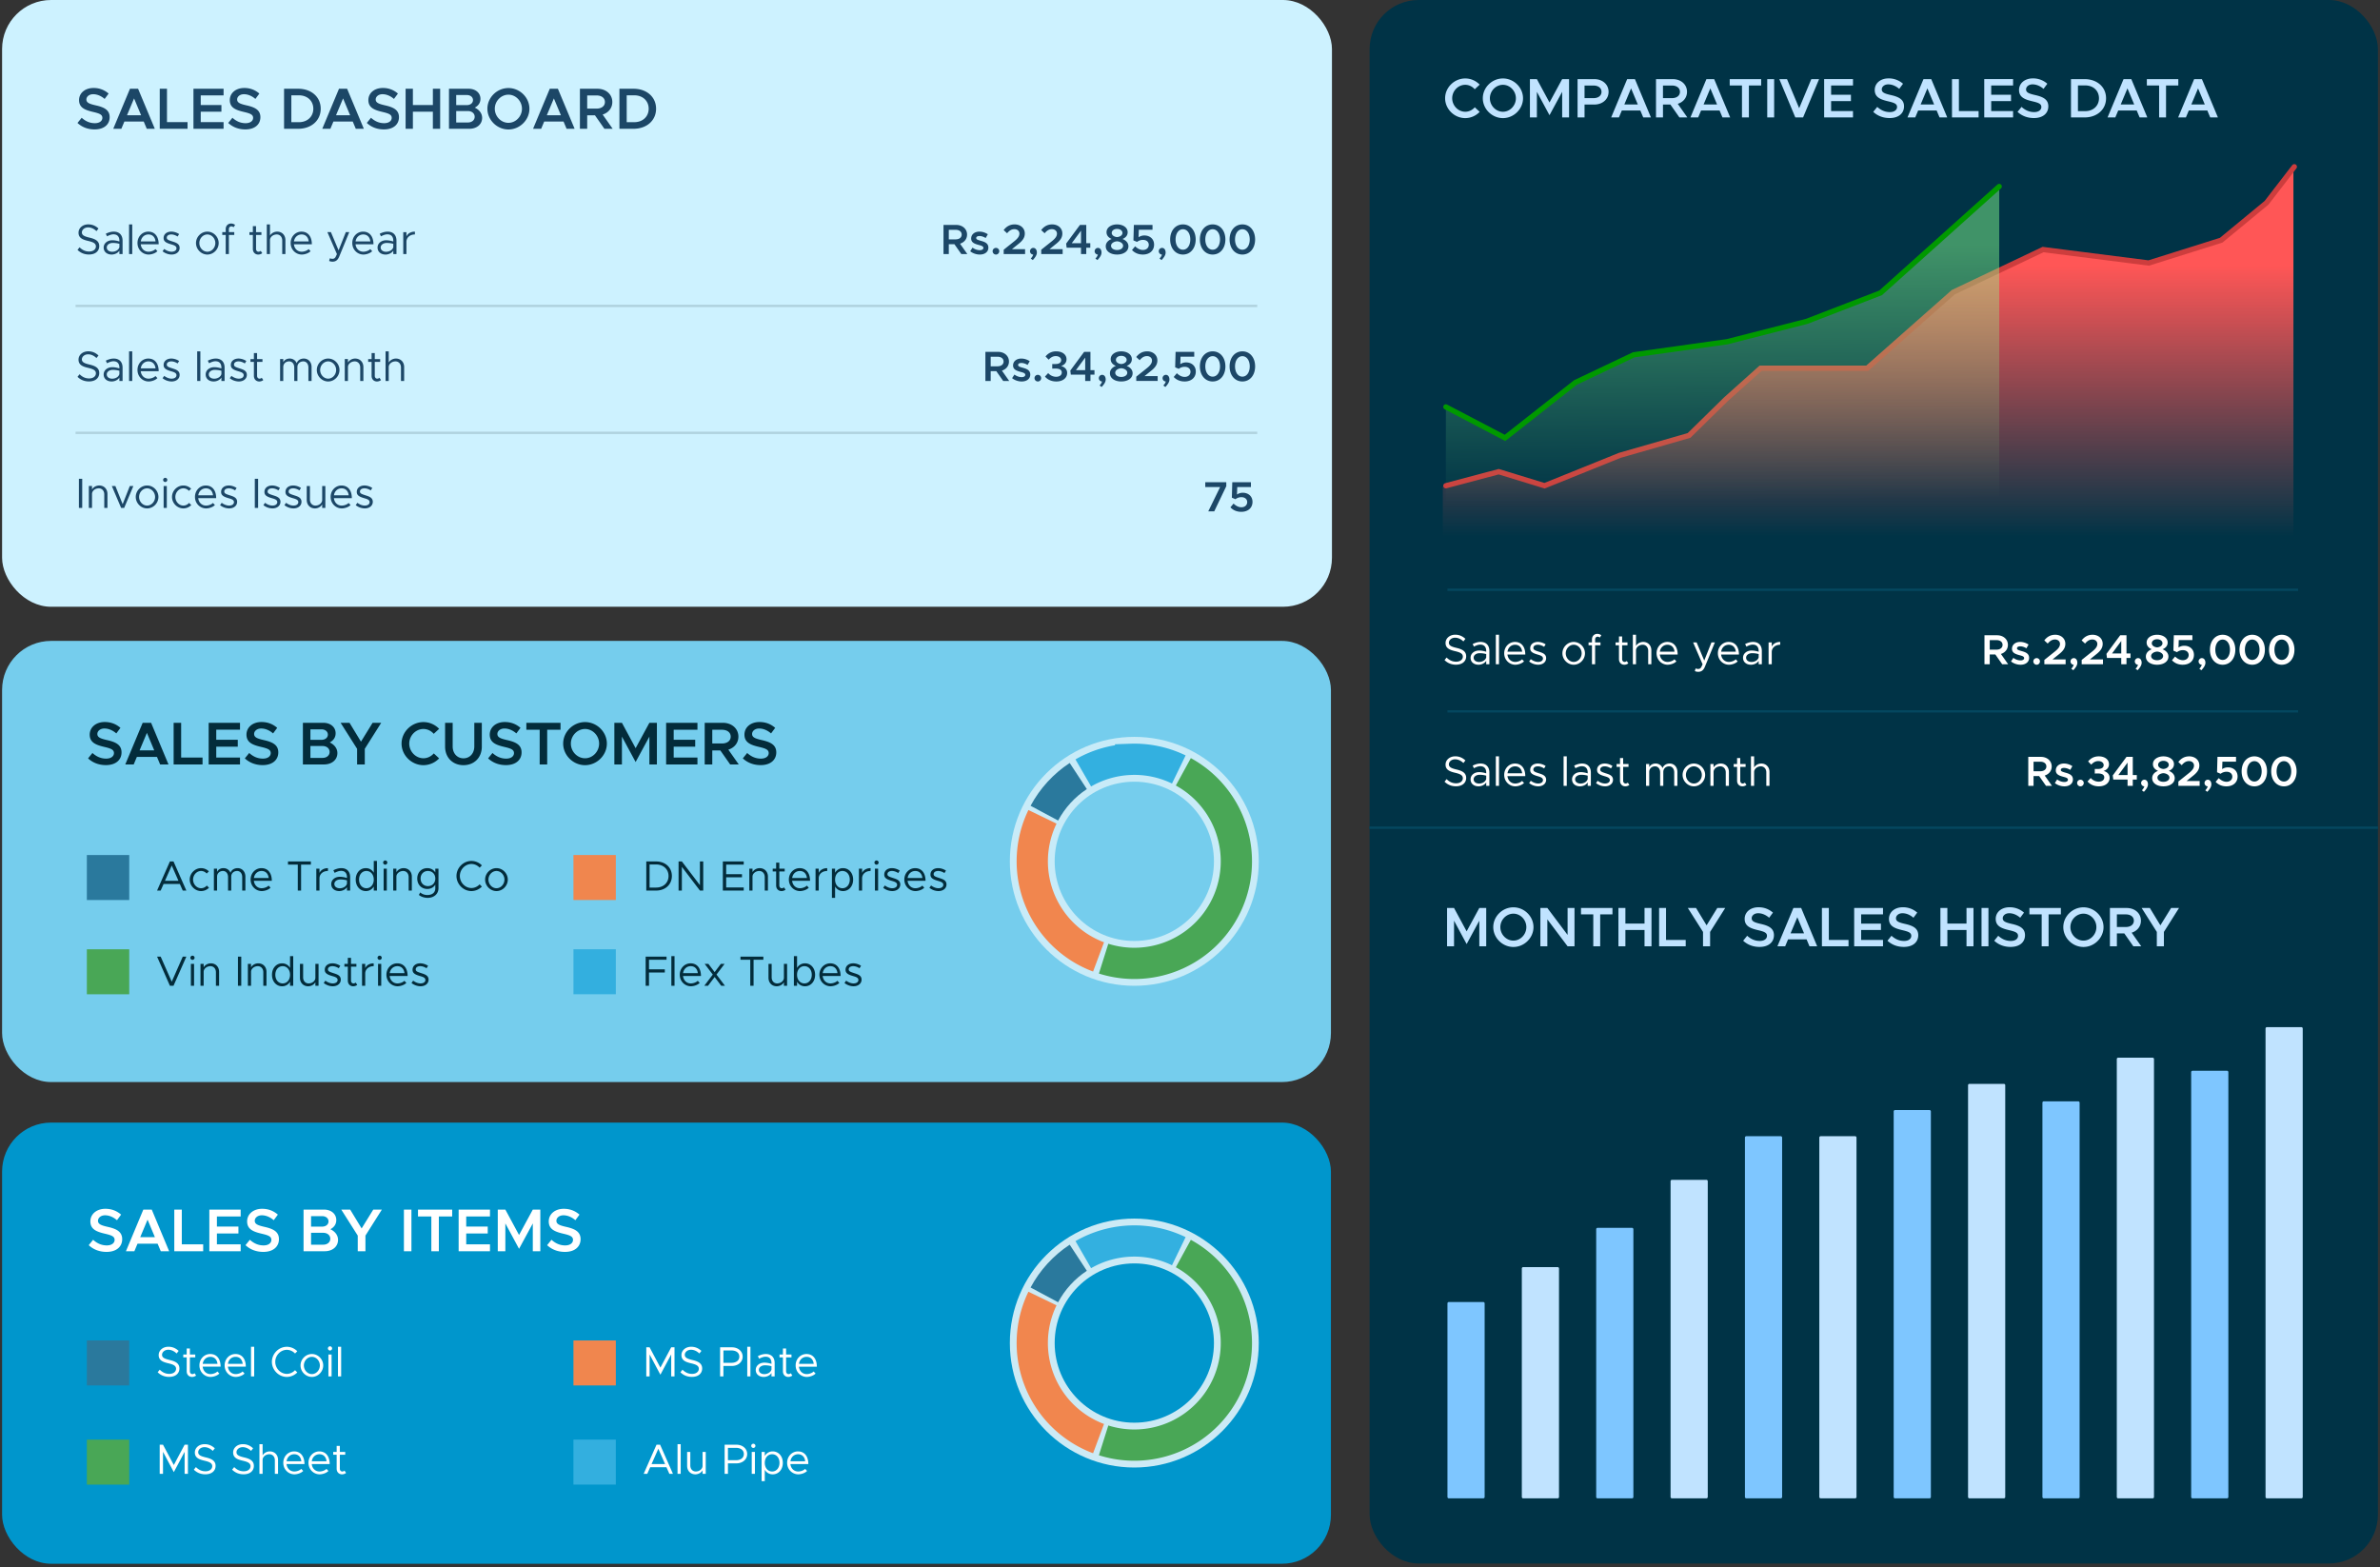 <svg xmlns="http://www.w3.org/2000/svg" width="571" height="376" fill="none" xmlns:v="https://vecta.io/nano"><rect width="100%" height="100%" fill="#333333" stroke="none"/><rect x=".5" width="319.057" height="145.574" rx="11.753" fill="#cdf2ff"/><path d="M22.698 31.049c-1.65 0-3.048-.559-4.11-1.552l1.007-1.244c.881.797 1.901 1.3 3.16 1.3 1.188 0 1.804-.587 1.804-1.272 0-.797-.685-1.063-2.223-1.426-1.985-.461-3.369-1.035-3.369-2.838 0-1.678 1.426-2.908 3.453-2.908a5.34 5.34 0 0 1 3.635 1.342l-.951 1.286c-.839-.727-1.803-1.133-2.754-1.133-.965 0-1.622.587-1.622 1.258 0 .783.713 1.063 2.237 1.412 1.999.447 3.342 1.091 3.342 2.838 0 1.72-1.314 2.936-3.607 2.936zm12.513-.154l-.727-1.734h-4.642l-.727 1.734h-1.943l4.013-9.605h1.943l4.013 9.605h-1.929zm-4.74-3.244h3.384l-1.692-4.041-1.692 4.041zm9.59 1.65h4.935v1.594h-6.669V21.29h1.734v8.011zm13.579-6.417h-5.48v2.321h4.963v1.594H48.16v2.503h5.481v1.594h-7.228V21.29h7.228v1.594zm5.225 8.165c-1.65 0-3.048-.559-4.11-1.552l1.007-1.244c.881.797 1.901 1.3 3.16 1.3 1.188 0 1.804-.587 1.804-1.272 0-.797-.685-1.063-2.223-1.426-1.985-.461-3.369-1.035-3.369-2.838 0-1.678 1.426-2.908 3.453-2.908a5.34 5.34 0 0 1 3.635 1.342l-.951 1.286c-.839-.727-1.804-1.133-2.754-1.133-.965 0-1.622.587-1.622 1.258 0 .783.713 1.063 2.237 1.412 1.999.447 3.341 1.091 3.341 2.838 0 1.72-1.314 2.936-3.607 2.936zm9.286-.154V21.29h3.383c3.174 0 5.411 1.985 5.411 4.796s-2.237 4.81-5.411 4.81h-3.383zm1.748-1.58h1.818c2.027 0 3.453-1.342 3.453-3.23s-1.426-3.216-3.453-3.216h-1.818v6.445zm15.46 1.58l-.727-1.734H79.99l-.727 1.734H77.32l4.013-9.605h1.943l4.013 9.605H85.36zm-4.74-3.244h3.383L82.31 23.61l-1.692 4.041zm11.492 3.397c-1.65 0-3.048-.559-4.11-1.552l1.007-1.244c.881.797 1.901 1.3 3.16 1.3 1.188 0 1.804-.587 1.804-1.272 0-.797-.685-1.063-2.223-1.426-1.985-.461-3.369-1.035-3.369-2.838 0-1.678 1.426-2.908 3.453-2.908a5.34 5.34 0 0 1 3.635 1.342l-.951 1.286c-.839-.727-1.803-1.133-2.754-1.133-.965 0-1.622.587-1.622 1.258 0 .783.713 1.063 2.237 1.412 1.999.447 3.341 1.091 3.341 2.838 0 1.72-1.314 2.936-3.607 2.936zm11.743-9.759h1.748v9.605h-1.748v-4.096H99.06v4.096h-1.748V21.29h1.748v3.915h4.795V21.29zm3.864 9.605V21.29h4.712c1.664 0 2.838 1.007 2.838 2.405 0 .979-.503 1.664-1.356 2.125 1.104.531 1.761 1.412 1.761 2.461 0 1.538-1.272 2.614-3.061 2.614h-4.894zm1.734-5.676h2.558c.853 0 1.468-.503 1.468-1.202 0-.713-.615-1.216-1.468-1.216h-2.558v2.419zm0 4.166h2.81c.951 0 1.622-.573 1.622-1.37s-.671-1.37-1.622-1.37h-2.81v2.74zm12.532 1.678c-2.741 0-5.048-2.279-5.048-4.977s2.307-4.963 5.048-4.963c2.726 0 5.033 2.265 5.033 4.963s-2.307 4.977-5.033 4.977zm0-1.594c1.761 0 3.243-1.538 3.243-3.383 0-1.831-1.482-3.369-3.243-3.369-1.776 0-3.272 1.538-3.272 3.369 0 1.846 1.496 3.383 3.272 3.383zm13.947 1.426l-.727-1.734h-4.642l-.727 1.734h-1.943l4.012-9.605h1.943l4.013 9.605h-1.929zm-4.74-3.244h3.383l-1.691-4.041-1.692 4.041zm15.798 3.244h-1.985l-2.265-3.23h-1.86v3.23h-1.747V21.29h4.18c2.055 0 3.593 1.314 3.593 3.188 0 1.454-.937 2.573-2.321 3.006l2.405 3.411zm-6.11-7.997v3.16h2.237c1.189 0 2.014-.601 2.014-1.58s-.825-1.58-2.014-1.58h-2.237zm7.731 7.997V21.29h3.383c3.174 0 5.411 1.985 5.411 4.796s-2.237 4.81-5.411 4.81h-3.383zm1.748-1.58h1.817c2.027 0 3.454-1.342 3.454-3.23s-1.427-3.216-3.454-3.216h-1.817v6.445zM21.352 61.06c-1.149 0-2.054-.417-2.756-1.108l.498-.62c.59.59 1.312 1.007 2.288 1.007 1.078 0 1.627-.59 1.627-1.22 0-.742-.661-1.037-1.881-1.322-1.403-.325-2.288-.763-2.288-1.973 0-1.118.996-1.993 2.339-1.993 1.037 0 1.81.407 2.45.996l-.488.62c-.58-.559-1.271-.895-2.003-.895-.864 0-1.495.569-1.495 1.21 0 .722.692.976 1.881 1.261 1.332.315 2.288.793 2.288 2.023 0 1.108-.834 2.013-2.461 2.013zm5.921-5.491c1.434 0 2.135.905 2.135 2.176v3.203h-.763v-.824c-.376.62-1.159.946-1.851.946-1.108 0-1.922-.641-1.922-1.678 0-1.047.935-1.749 2.064-1.749.569 0 1.169.122 1.708.295v-.193c0-.712-.285-1.525-1.423-1.525-.529 0-1.058.234-1.535.478l-.305-.62c.752-.376 1.383-.508 1.891-.508zm-.346 4.83c.692 0 1.515-.356 1.718-1.098v-.803a5.99 5.99 0 0 0-1.586-.213c-.783 0-1.444.447-1.444 1.078 0 .651.569 1.037 1.312 1.037zm4.039.549v-7.107h.763v7.107h-.763zm4.673-.559c.62 0 1.332-.274 1.657-.63l.468.498c-.458.498-1.383.813-2.115.813-1.403 0-2.664-1.149-2.664-2.766 0-1.566 1.179-2.735 2.593-2.735 1.586 0 2.491 1.2 2.491 3.04h-4.301c.112 1.027.834 1.779 1.871 1.779zm-.031-4.138c-.935 0-1.688.661-1.83 1.678h3.538c-.102-.946-.661-1.678-1.708-1.678zm5.569 4.82c-.732 0-1.546-.275-2.176-.783l.397-.559c.6.437 1.2.661 1.779.661.691 0 1.159-.325 1.159-.824 0-.569-.61-.752-1.322-.956-1.271-.366-1.759-.742-1.759-1.495 0-.956.793-1.546 1.84-1.546.651 0 1.322.224 1.881.59l-.366.59c-.529-.335-1.047-.498-1.515-.498-.59 0-1.078.264-1.078.773 0 .458.386.6 1.363.915.844.264 1.718.549 1.718 1.545 0 .966-.834 1.586-1.922 1.586zm8.573 0c-1.474 0-2.725-1.261-2.725-2.756s1.251-2.745 2.725-2.745 2.715 1.251 2.715 2.745-1.241 2.756-2.715 2.756zm0-.681c1.037 0 1.912-.946 1.912-2.074 0-1.118-.874-2.064-1.912-2.064-1.047 0-1.922.946-1.922 2.064 0 1.129.874 2.074 1.922 2.074zm5.164-5.42v.722h1.291v.681h-1.291v4.576h-.763v-4.576h-.824v-.681h.824v-.722c0-.783.529-1.342 1.281-1.342a1.6 1.6 0 0 1 .976.336l-.376.559c-.112-.122-.315-.214-.549-.214-.305 0-.569.275-.569.661zm7.632 5.206l.376.559a1.6 1.6 0 0 1-.976.336c-.752 0-1.281-.559-1.281-1.342v-3.355h-.824v-.681h.824v-1.444h.763v1.444h1.291v.681h-1.291v3.355c0 .386.264.661.569.661.234 0 .437-.091.549-.213zm3.957-4.606c1.159 0 1.973.844 1.973 2.034v3.345h-.763v-3.244c0-.854-.539-1.454-1.312-1.454-.885 0-1.627.62-1.627 1.352v3.345h-.763v-7.107h.763v2.695c.305-.559.986-.966 1.729-.966zm5.885 4.82c.62 0 1.332-.274 1.657-.63l.468.498c-.457.498-1.383.813-2.115.813-1.403 0-2.664-1.149-2.664-2.766 0-1.566 1.179-2.735 2.593-2.735 1.586 0 2.491 1.2 2.491 3.04h-4.301c.112 1.027.834 1.779 1.871 1.779zm-.031-4.138c-.935 0-1.688.661-1.83 1.678h3.538c-.102-.946-.661-1.678-1.708-1.678zm7.441 6.528c-.305 0-.59-.061-.834-.173l.183-.651a1.38 1.38 0 0 0 .62.132c.336 0 .559-.112.763-.468l.305-.651-2.288-5.277h.844l1.84 4.372 1.739-4.372h.824l-2.4 5.847c-.366.895-.874 1.23-1.596 1.24zm7.375-2.389c.62 0 1.332-.274 1.657-.63l.468.498c-.458.498-1.383.813-2.115.813-1.403 0-2.664-1.149-2.664-2.766 0-1.566 1.18-2.735 2.593-2.735 1.586 0 2.491 1.2 2.491 3.04h-4.301c.112 1.027.834 1.779 1.871 1.779zm-.03-4.138c-.936 0-1.688.661-1.83 1.678h3.538c-.102-.946-.661-1.678-1.708-1.678zm5.844-.681c1.434 0 2.135.905 2.135 2.176v3.203h-.763v-.824c-.376.62-1.159.946-1.851.946-1.108 0-1.922-.641-1.922-1.678 0-1.047.935-1.749 2.064-1.749.569 0 1.169.122 1.708.295v-.193c0-.712-.285-1.525-1.424-1.525-.529 0-1.058.234-1.535.478l-.305-.62c.752-.376 1.383-.508 1.891-.508zm-.346 4.83c.691 0 1.515-.356 1.718-1.098v-.803a5.99 5.99 0 0 0-1.586-.213c-.783 0-1.444.447-1.444 1.078 0 .651.569 1.037 1.312 1.037zm4.873-3.681c.315-.702 1.068-1.149 2.034-1.149v.681c-1.19 0-2.034.732-2.034 1.759v2.939h-.763v-5.257h.763v1.027zm134.563 4.227h-1.444l-1.647-2.349h-1.352v2.349h-1.271v-6.985h3.04c1.495 0 2.613.956 2.613 2.318 0 1.058-.681 1.871-1.688 2.186l1.749 2.481zm-4.443-5.816v2.298h1.627c.864 0 1.464-.437 1.464-1.149s-.6-1.149-1.464-1.149h-1.627zm7.432 5.938c-.803 0-1.667-.285-2.298-.793l.559-.864c.509.366 1.099.61 1.759.61.499 0 .844-.214.844-.539 0-.407-.457-.539-1.057-.702-1.139-.295-1.861-.62-1.871-1.556 0-.986.813-1.657 1.983-1.657.722 0 1.444.254 2.013.63l-.518.905c-.499-.315-1.038-.478-1.495-.478-.437 0-.773.173-.773.468 0 .336.275.437 1.078.671.884.244 1.84.549 1.84 1.647 0 1.007-.834 1.657-2.064 1.657zm3.895 0c-.468 0-.814-.366-.814-.813 0-.417.346-.783.814-.783.427 0 .782.366.782.783 0 .447-.355.813-.782.813zm1.843-.122v-1.037l2.573-2.054c.885-.712 1.2-1.24 1.2-1.81 0-.661-.559-1.068-1.19-1.068-.732 0-1.261.376-1.769.986l-.824-.763c.661-.864 1.505-1.363 2.634-1.363 1.383 0 2.44.885 2.44 2.176 0 .925-.427 1.668-1.627 2.593l-1.464 1.18h3.162v1.159h-5.135zm6.981 1.444l-.488-.366c.305-.305.509-.63.59-.956-.427 0-.773-.366-.773-.803a.8.8 0 0 1 .793-.793c.519 0 .854.468.854 1.108 0 .549-.295 1.078-.976 1.81zm2.026-1.444v-1.037l2.572-2.054c.885-.712 1.2-1.24 1.2-1.81 0-.661-.559-1.068-1.19-1.068-.732 0-1.26.376-1.769.986l-.823-.763c.66-.864 1.504-1.363 2.633-1.363 1.383 0 2.44.885 2.44 2.176 0 .925-.427 1.668-1.626 2.593l-1.465 1.18h3.163v1.159h-5.135zm9.543 0v-1.515h-3.447l-.122-.986 3.315-4.484h1.515v4.382h.966v1.088h-.966v1.515h-1.261zm-2.217-2.603h2.217v-3l-2.217 3zm6.158 4.047l-.488-.366c.305-.305.509-.63.59-.956-.427 0-.773-.366-.773-.803a.8.8 0 0 1 .793-.793c.519 0 .855.468.855 1.108 0 .549-.295 1.078-.977 1.81zm4.71-1.322c-1.515 0-2.715-.742-2.715-1.983 0-.844.611-1.454 1.424-1.749-.722-.305-1.241-.824-1.241-1.617 0-1.2 1.221-1.881 2.532-1.881 1.353 0 2.542.702 2.542 1.881 0 .814-.539 1.332-1.24 1.617.823.315 1.423.925 1.423 1.749 0 1.251-1.22 1.983-2.725 1.983zm0-4.189c.6-.031 1.292-.386 1.292-.997 0-.549-.56-.966-1.292-.966s-1.281.417-1.281.966c0 .62.702.966 1.281.997zm0 3.101c.814 0 1.444-.407 1.444-1.017 0-.651-.793-1.037-1.444-1.068-.64.031-1.444.417-1.444 1.068 0 .61.621 1.017 1.444 1.017zm6.194 1.088c-1.139 0-1.993-.427-2.613-1.078l.753-.905c.538.529 1.179.885 1.881.885.854 0 1.393-.549 1.393-1.23 0-.712-.56-1.19-1.393-1.19-.549 0-1.027.183-1.424.488l-.864-.366.102-3.711h4.473v1.159h-3.284l-.061 1.8a2.43 2.43 0 0 1 1.414-.427c1.24 0 2.308.793 2.308 2.196 0 1.444-1.088 2.379-2.685 2.379zm4.478 1.322l-.488-.366c.305-.305.508-.63.589-.956-.427 0-.772-.366-.772-.803a.8.8 0 0 1 .793-.793c.518 0 .854.468.854 1.108 0 .549-.295 1.078-.976 1.81zm5.137-1.322c-1.8 0-3.071-1.495-3.071-3.62 0-2.115 1.271-3.61 3.071-3.61 1.789 0 3.05 1.495 3.05 3.61 0 2.125-1.261 3.62-3.05 3.62zm0-1.159c1.027 0 1.759-1.017 1.759-2.461s-.732-2.45-1.759-2.45c-1.038 0-1.77 1.007-1.77 2.45s.732 2.461 1.77 2.461zm7.129 1.159c-1.8 0-3.071-1.495-3.071-3.62 0-2.115 1.271-3.61 3.071-3.61 1.79 0 3.05 1.495 3.05 3.61 0 2.125-1.26 3.62-3.05 3.62zm0-1.159c1.027 0 1.759-1.017 1.759-2.461S291.97 55 290.943 55c-1.037 0-1.769 1.007-1.769 2.45s.732 2.461 1.769 2.461zm7.13 1.159c-1.8 0-3.071-1.495-3.071-3.62 0-2.115 1.271-3.61 3.071-3.61 1.789 0 3.05 1.495 3.05 3.61 0 2.125-1.261 3.62-3.05 3.62zm0-1.159c1.027 0 1.759-1.017 1.759-2.461S299.1 55 298.073 55c-1.038 0-1.77 1.007-1.77 2.45s.732 2.461 1.77 2.461z" fill="#1c4767"/><path stroke="#afd2de" stroke-width=".561" d="M18.129 73.395h283.504"/><path d="M21.352 91.513c-1.149 0-2.054-.417-2.756-1.108l.498-.62c.59.59 1.312 1.007 2.288 1.007 1.078 0 1.627-.59 1.627-1.22 0-.742-.661-1.037-1.881-1.322-1.403-.325-2.288-.763-2.288-1.973 0-1.119.996-1.993 2.339-1.993 1.037 0 1.81.407 2.45.996l-.488.62c-.58-.559-1.271-.895-2.003-.895-.864 0-1.495.569-1.495 1.21 0 .722.692.976 1.881 1.261 1.332.315 2.288.793 2.288 2.023 0 1.108-.834 2.013-2.461 2.013zm5.921-5.491c1.434 0 2.135.905 2.135 2.176v3.203h-.763v-.824c-.376.62-1.159.946-1.851.946-1.108 0-1.922-.641-1.922-1.678 0-1.047.935-1.749 2.064-1.749.569 0 1.169.122 1.708.295v-.193c0-.712-.285-1.525-1.423-1.525-.529 0-1.058.234-1.535.478l-.305-.62c.752-.376 1.383-.508 1.891-.508zm-.346 4.83c.692 0 1.515-.356 1.718-1.098v-.803a5.98 5.98 0 0 0-1.586-.214c-.783 0-1.444.447-1.444 1.078 0 .651.569 1.037 1.312 1.037zm4.039.549v-7.108h.763v7.108h-.763zm4.673-.559c.62 0 1.332-.275 1.657-.63l.468.498c-.458.498-1.383.813-2.115.813-1.403 0-2.664-1.149-2.664-2.766 0-1.566 1.179-2.735 2.593-2.735 1.586 0 2.491 1.2 2.491 3.04h-4.301c.112 1.027.834 1.779 1.871 1.779zm-.031-4.138c-.935 0-1.688.661-1.83 1.678h3.538c-.102-.946-.661-1.678-1.708-1.678zm5.569 4.82a3.57 3.57 0 0 1-2.176-.783l.397-.559c.6.437 1.2.661 1.779.661.691 0 1.159-.325 1.159-.824 0-.569-.61-.752-1.322-.956-1.271-.366-1.759-.742-1.759-1.495 0-.956.793-1.546 1.84-1.546.651 0 1.322.224 1.881.59l-.366.59c-.529-.336-1.047-.498-1.515-.498-.59 0-1.078.264-1.078.773 0 .458.386.6 1.363.915.844.264 1.718.549 1.718 1.546 0 .966-.834 1.586-1.922 1.586zm6.133-.122v-7.108h.763v7.108h-.763zm4.439-5.379c1.434 0 2.135.905 2.135 2.176v3.203h-.763v-.824c-.376.62-1.159.946-1.851.946-1.108 0-1.922-.641-1.922-1.678 0-1.047.935-1.749 2.064-1.749.569 0 1.169.122 1.708.295v-.193c0-.712-.285-1.525-1.424-1.525-.529 0-1.057.234-1.535.478l-.305-.62c.752-.376 1.383-.508 1.891-.508zm-.346 4.83c.691 0 1.515-.356 1.718-1.098v-.803a5.98 5.98 0 0 0-1.586-.214c-.783 0-1.444.447-1.444 1.078 0 .651.57 1.037 1.312 1.037zm5.9.671a3.57 3.57 0 0 1-2.176-.783l.397-.559c.6.437 1.2.661 1.779.661.691 0 1.159-.325 1.159-.824 0-.569-.61-.752-1.322-.956-1.271-.366-1.759-.742-1.759-1.495 0-.956.793-1.546 1.84-1.546.651 0 1.322.224 1.881.59l-.366.59c-.529-.336-1.047-.498-1.515-.498-.59 0-1.078.264-1.078.773 0 .458.386.6 1.362.915.844.264 1.718.549 1.718 1.546 0 .966-.834 1.586-1.922 1.586zm5.492-.895l.376.559a1.6 1.6 0 0 1-.976.336c-.752 0-1.281-.559-1.281-1.342v-3.356h-.824v-.681h.824v-1.444h.763v1.444h1.291v.681h-1.291v3.356c0 .386.264.661.569.661.234 0 .437-.091.549-.213zm10.088-4.606c1.098 0 1.871.844 1.871 2.034v3.345h-.763v-3.244c0-.854-.498-1.454-1.21-1.454-.834 0-1.424.559-1.424 1.352v3.345h-.763v-3.244c0-.854-.498-1.454-1.21-1.454-.834 0-1.423.559-1.423 1.352V91.4H67.2v-5.257h.763v.773c.264-.549.834-.895 1.525-.895a1.78 1.78 0 0 1 1.698 1.119c.213-.681.905-1.119 1.698-1.119zm5.852 5.501c-1.474 0-2.725-1.261-2.725-2.756s1.251-2.745 2.725-2.745 2.715 1.251 2.715 2.745-1.24 2.756-2.715 2.756zm0-.681c1.037 0 1.912-.946 1.912-2.074 0-1.118-.874-2.064-1.912-2.064-1.047 0-1.922.946-1.922 2.064 0 1.129.874 2.074 1.922 2.074zm6.476-4.82c1.159 0 1.973.844 1.973 2.034v3.345h-.763v-3.244c0-.854-.539-1.454-1.312-1.454-.885 0-1.627.62-1.627 1.352v3.345h-.763v-5.257h.763v.844c.305-.559.986-.966 1.729-.966zm5.824 4.606l.376.559c-.275.214-.62.336-.976.336-.752 0-1.281-.559-1.281-1.342v-3.356h-.824v-.681h.824v-1.444h.763v1.444h1.291v.681h-1.291v3.356c0 .386.264.661.569.661.234 0 .437-.091.549-.213zm3.957-4.606c1.159 0 1.973.844 1.973 2.034v3.345h-.763v-3.244c0-.854-.539-1.454-1.312-1.454-.885 0-1.627.62-1.627 1.352v3.345H92.5v-7.108h.763v2.695c.305-.559.986-.966 1.729-.966zm147.134 5.378h-1.444l-1.647-2.349h-1.352v2.349h-1.271v-6.986h3.04c1.495 0 2.613.956 2.613 2.318 0 1.057-.681 1.871-1.688 2.186l1.749 2.481zm-4.443-5.816v2.298h1.627c.864 0 1.464-.437 1.464-1.149s-.6-1.149-1.464-1.149h-1.627zm7.432 5.938a3.77 3.77 0 0 1-2.298-.793l.559-.864c.509.366 1.098.61 1.759.61.499 0 .844-.213.844-.539 0-.407-.457-.539-1.057-.702-1.139-.295-1.861-.62-1.871-1.556 0-.986.813-1.657 1.983-1.657.722 0 1.444.254 2.013.63l-.519.905c-.498-.315-1.037-.478-1.494-.478-.438 0-.773.173-.773.468 0 .336.274.437 1.078.671.884.244 1.84.549 1.84 1.647 0 1.007-.834 1.657-2.064 1.657zm3.894 0c-.467 0-.813-.366-.813-.813 0-.417.346-.783.813-.783a.8.8 0 0 1 .783.783c0 .447-.356.813-.783.813zm4.417 0c-1.22 0-2.156-.498-2.725-1.179l.773-.834c.488.549 1.159.885 1.911.885.834 0 1.352-.417 1.352-1.027 0-.62-.518-.946-1.504-.946l-.783.01v-1.098h.783c.823.01 1.362-.325 1.362-.935 0-.569-.549-.966-1.301-.966-.692 0-1.221.335-1.698.864l-.753-.773a3.13 3.13 0 0 1 2.562-1.23c1.485 0 2.471.793 2.471 1.902 0 .844-.569 1.393-1.322 1.617.743.173 1.475.712 1.475 1.657 0 1.2-1.027 2.054-2.603 2.054zm6.931-.122v-1.515h-3.447l-.122-.986 3.314-4.484h1.516v4.383h.965v1.088h-.965v1.515h-1.261zm-2.217-2.603h2.217v-3l-2.217 3zm6.158 4.047l-.488-.366c.305-.305.509-.63.59-.956-.427 0-.773-.366-.773-.803a.8.8 0 0 1 .793-.793c.519 0 .854.468.854 1.108 0 .549-.294 1.078-.976 1.81zm4.71-1.322c-1.515 0-2.715-.742-2.715-1.983 0-.844.61-1.454 1.424-1.749-.722-.305-1.241-.824-1.241-1.617 0-1.2 1.22-1.881 2.532-1.881 1.353 0 2.542.702 2.542 1.881 0 .814-.539 1.332-1.24 1.617.823.315 1.423.925 1.423 1.749 0 1.251-1.22 1.983-2.725 1.983zm0-4.189c.6-.03 1.292-.386 1.292-.996 0-.549-.56-.966-1.292-.966s-1.281.417-1.281.966c0 .62.702.966 1.281.996zm0 3.101c.814 0 1.444-.407 1.444-1.017 0-.651-.793-1.037-1.444-1.068-.64.031-1.444.417-1.444 1.068 0 .61.621 1.017 1.444 1.017zm3.601.966v-1.037l2.573-2.054c.884-.712 1.2-1.24 1.2-1.81 0-.661-.56-1.068-1.19-1.068-.732 0-1.261.376-1.769.986l-.824-.763c.661-.864 1.505-1.363 2.634-1.363 1.383 0 2.44.885 2.44 2.176 0 .925-.427 1.668-1.627 2.593l-1.464 1.179h3.162v1.159h-5.135zm6.981 1.444l-.488-.366c.305-.305.508-.63.59-.956-.427 0-.773-.366-.773-.803a.8.8 0 0 1 .793-.793c.519 0 .854.468.854 1.108 0 .549-.295 1.078-.976 1.81zm4.618-1.322c-1.138 0-1.992-.427-2.613-1.078l.753-.905c.539.529 1.179.885 1.881.885.854 0 1.393-.549 1.393-1.23 0-.712-.559-1.19-1.393-1.19-.549 0-1.027.183-1.424.488l-.864-.366.102-3.711h4.474v1.159h-3.285l-.061 1.8a2.43 2.43 0 0 1 1.414-.427c1.24 0 2.308.793 2.308 2.196 0 1.444-1.088 2.379-2.685 2.379zm6.735 0c-1.8 0-3.071-1.495-3.071-3.62 0-2.115 1.271-3.61 3.071-3.61 1.79 0 3.05 1.495 3.05 3.61 0 2.125-1.26 3.62-3.05 3.62zm0-1.159c1.027 0 1.759-1.017 1.759-2.461s-.732-2.45-1.759-2.45c-1.037 0-1.769 1.007-1.769 2.45s.732 2.461 1.769 2.461zm7.13 1.159c-1.8 0-3.071-1.495-3.071-3.62 0-2.115 1.271-3.61 3.071-3.61 1.789 0 3.05 1.495 3.05 3.61 0 2.125-1.261 3.62-3.05 3.62zm0-1.159c1.027 0 1.759-1.017 1.759-2.461s-.732-2.45-1.759-2.45c-1.038 0-1.77 1.007-1.77 2.45s.732 2.461 1.77 2.461z" fill="#1c4767"/><path stroke="#afd2de" stroke-width=".561" d="M18.129 103.848h283.504"/><path d="M18.932 121.854v-6.985h.793v6.985h-.793zm4.874-5.378c1.159 0 1.973.843 1.973 2.033v3.345h-.763v-3.243c0-.854-.539-1.454-1.312-1.454-.885 0-1.627.62-1.627 1.352v3.345h-.763v-5.256h.763v.843c.305-.559.986-.965 1.729-.965zm5.255 5.378l-2.237-5.256h.854l1.749 4.362 1.718-4.362h.854l-2.207 5.256h-.732zm6.233.122c-1.474 0-2.725-1.26-2.725-2.755s1.251-2.745 2.725-2.745 2.715 1.25 2.715 2.745-1.241 2.755-2.715 2.755zm0-.681c1.037 0 1.912-.945 1.912-2.074 0-1.119-.875-2.064-1.912-2.064-1.047 0-1.922.945-1.922 2.064 0 1.129.875 2.074 1.922 2.074zm4.35-5.653a.51.51 0 0 1-.508-.509.51.51 0 0 1 .508-.498c.275 0 .498.234.498.498a.51.51 0 0 1-.498.509zm-.386 6.212v-5.256h.763v5.256h-.763zm4.734.122c-1.474 0-2.725-1.26-2.725-2.755s1.251-2.745 2.725-2.745c.712 0 1.373.294 1.871.772l-.529.519c-.346-.376-.824-.61-1.342-.61-1.047 0-1.922.945-1.922 2.064 0 1.129.874 2.074 1.922 2.074.529 0 1.017-.244 1.373-.64l.529.518c-.498.498-1.169.803-1.901.803zm5.44-.681c.62 0 1.332-.274 1.657-.63l.468.498c-.458.498-1.383.813-2.115.813-1.403 0-2.664-1.149-2.664-2.765 0-1.566 1.179-2.735 2.593-2.735 1.586 0 2.491 1.199 2.491 3.04h-4.301c.112 1.027.834 1.779 1.871 1.779zm-.031-4.138c-.935 0-1.688.661-1.83 1.677h3.538c-.102-.945-.661-1.677-1.708-1.677zm5.569 4.819c-.732 0-1.546-.274-2.176-.783l.397-.559c.6.437 1.2.661 1.779.661.691 0 1.159-.325 1.159-.823 0-.57-.61-.753-1.322-.956-1.271-.366-1.759-.743-1.759-1.495 0-.956.793-1.545 1.84-1.545.651 0 1.322.223 1.881.589l-.366.59c-.529-.336-1.047-.498-1.515-.498-.59 0-1.078.264-1.078.773 0 .457.386.599 1.362.915.844.264 1.718.549 1.718 1.545 0 .966-.834 1.586-1.922 1.586zm6.163-.122v-6.985h.793v6.985h-.793zm4.233.122a3.57 3.57 0 0 1-2.176-.783l.397-.559c.6.437 1.2.661 1.779.661.691 0 1.159-.325 1.159-.823 0-.57-.61-.753-1.322-.956-1.271-.366-1.759-.743-1.759-1.495 0-.956.793-1.545 1.84-1.545.651 0 1.322.223 1.881.589l-.366.59c-.529-.336-1.047-.498-1.515-.498-.59 0-1.078.264-1.078.773 0 .457.386.599 1.363.915.844.264 1.718.549 1.718 1.545 0 .966-.834 1.586-1.922 1.586zm5.044 0c-.732 0-1.546-.274-2.176-.783l.397-.559c.6.437 1.2.661 1.779.661.691 0 1.159-.325 1.159-.823 0-.57-.61-.753-1.322-.956-1.271-.366-1.759-.743-1.759-1.495 0-.956.793-1.545 1.841-1.545.651 0 1.322.223 1.881.589l-.366.59c-.529-.336-1.047-.498-1.515-.498-.59 0-1.078.264-1.078.773 0 .457.386.599 1.363.915.844.264 1.718.549 1.718 1.545 0 .966-.834 1.586-1.922 1.586zm6.885-5.378h.763v5.256h-.763v-.844c-.305.56-.986.966-1.728.966-1.159 0-1.973-.844-1.973-2.033v-3.345h.763v3.243c0 .854.539 1.454 1.312 1.454.885 0 1.627-.62 1.627-1.352v-3.345zm4.685 4.697c.62 0 1.332-.274 1.657-.63l.468.498c-.458.498-1.383.813-2.115.813-1.403 0-2.664-1.149-2.664-2.765 0-1.566 1.18-2.735 2.593-2.735 1.586 0 2.491 1.199 2.491 3.04h-4.3c.112 1.027.834 1.779 1.871 1.779zm-.031-4.138c-.935 0-1.688.661-1.83 1.677h3.538c-.102-.945-.661-1.677-1.708-1.677zm5.569 4.819a3.57 3.57 0 0 1-2.176-.783l.397-.559c.6.437 1.2.661 1.779.661.692 0 1.159-.325 1.159-.823 0-.57-.61-.753-1.322-.956-1.271-.366-1.759-.743-1.759-1.495 0-.956.793-1.545 1.84-1.545.651 0 1.322.223 1.881.589l-.366.59c-.529-.336-1.047-.498-1.515-.498-.59 0-1.078.264-1.078.773 0 .457.386.599 1.362.915.844.264 1.718.549 1.718 1.545 0 .966-.834 1.586-1.922 1.586zm202.366.696l2.847-5.826h-3.569v-1.16h5.044v.956l-2.888 6.03h-1.434zm7.927.122c-1.139 0-1.993-.427-2.613-1.078l.752-.905c.539.529 1.18.885 1.881.885.854 0 1.393-.549 1.393-1.231 0-.711-.559-1.189-1.393-1.189-.549 0-1.027.183-1.423.488l-.865-.366.102-3.712h4.474v1.16h-3.284l-.061 1.799a2.43 2.43 0 0 1 1.413-.427c1.241 0 2.308.793 2.308 2.197 0 1.443-1.088 2.379-2.684 2.379z" fill="#1c4767"/><rect x=".5" y="153.763" width="318.813" height="105.839" rx="11.753" fill="#75cded"/><path d="M25.405 183.559c-1.716 0-3.17-.581-4.274-1.614l1.047-1.294c.916.829 1.977 1.352 3.286 1.352 1.236 0 1.875-.61 1.875-1.323 0-.828-.712-1.105-2.312-1.483-2.065-.479-3.504-1.075-3.504-2.951 0-1.745 1.483-3.024 3.591-3.024 1.585 0 2.777.538 3.78 1.396l-.989 1.337c-.872-.756-1.875-1.177-2.864-1.177-1.003 0-1.686.61-1.686 1.308 0 .814.741 1.105 2.326 1.469 2.079.465 3.475 1.134 3.475 2.951 0 1.788-1.367 3.053-3.751 3.053zm13.012-.16l-.756-1.803h-4.827l-.756 1.803h-2.021l4.173-9.988h2.021l4.173 9.988h-2.006zm-4.929-3.373h3.518l-1.759-4.202-1.759 4.202zm9.973 1.716h5.132v1.657h-6.935v-9.988h1.803v8.331zm14.121-6.674h-5.699v2.414h5.161v1.657h-5.161v2.603h5.699v1.657h-7.517v-9.988h7.517v1.657zm5.433 8.491c-1.716 0-3.169-.581-4.274-1.614l1.047-1.294c.916.829 1.977 1.352 3.286 1.352 1.236 0 1.876-.61 1.876-1.323 0-.828-.712-1.105-2.312-1.483-2.064-.479-3.504-1.075-3.504-2.951 0-1.745 1.483-3.024 3.591-3.024 1.585 0 2.777.538 3.78 1.396l-.989 1.337c-.872-.756-1.875-1.177-2.864-1.177-1.003 0-1.687.61-1.687 1.308 0 .814.742 1.105 2.326 1.469 2.079.465 3.475 1.134 3.475 2.951 0 1.788-1.367 3.053-3.751 3.053zm9.656-.16v-9.988h4.899c1.73 0 2.951 1.047 2.951 2.501 0 1.017-.523 1.73-1.41 2.21 1.149.552 1.832 1.468 1.832 2.558 0 1.6-1.323 2.719-3.184 2.719h-5.088zm1.803-5.903h2.66c.887 0 1.527-.523 1.527-1.25 0-.741-.64-1.265-1.527-1.265h-2.66v2.515zm0 4.333h2.922c.989 0 1.686-.596 1.686-1.425s-.698-1.425-1.686-1.425h-2.922v2.85zm11.2 1.57v-3.751l-3.954-6.237h2.137l2.748 4.522 2.791-4.522h2.064l-3.94 6.237v3.751h-1.846zm15.916.175c-2.85 0-5.248-2.37-5.248-5.176s2.399-5.161 5.248-5.161c1.468 0 2.806.625 3.766 1.613l-1.294 1.207c-.611-.712-1.512-1.163-2.472-1.163-1.846 0-3.402 1.599-3.402 3.504 0 1.919 1.556 3.518 3.402 3.518.974 0 1.861-.451 2.486-1.163l1.28 1.192a5.21 5.21 0 0 1-3.766 1.629zm9.602 0c-2.574 0-4.405-1.832-4.405-4.435v-5.728h1.817v5.67c0 1.658 1.076 2.85 2.588 2.85 1.526 0 2.602-1.192 2.602-2.85v-5.67h1.803v5.728c0 2.603-1.817 4.435-4.405 4.435zm10.191-.015c-1.716 0-3.17-.581-4.275-1.614l1.047-1.294c.916.829 1.977 1.352 3.286 1.352 1.236 0 1.875-.61 1.875-1.323 0-.828-.712-1.105-2.311-1.483-2.065-.479-3.504-1.075-3.504-2.951 0-1.745 1.483-3.024 3.591-3.024 1.585 0 2.777.538 3.78 1.396l-.989 1.337c-.872-.756-1.875-1.177-2.864-1.177-1.003 0-1.686.61-1.686 1.308 0 .814.741 1.105 2.326 1.469 2.079.465 3.475 1.134 3.475 2.951 0 1.788-1.367 3.053-3.751 3.053zm8.097-.16v-8.331h-3.198v-1.657h8.2v1.657h-3.199v8.331h-1.803zm10.885.175c-2.85 0-5.249-2.37-5.249-5.176s2.399-5.161 5.249-5.161c2.835 0 5.234 2.355 5.234 5.161s-2.399 5.176-5.234 5.176zm0-1.658c1.831 0 3.373-1.599 3.373-3.518 0-1.905-1.542-3.504-3.373-3.504-1.847 0-3.402 1.599-3.402 3.504 0 1.919 1.555 3.518 3.402 3.518zm7.03 1.483v-9.988h1.817l3.286 6.092 3.3-6.092h1.803v9.988h-1.803v-6.673l-3.3 6.092-3.286-6.092v6.673h-1.817zm19.937-8.331h-5.699v2.414h5.161v1.657h-5.161v2.603h5.699v1.657h-7.517v-9.988h7.517v1.657zm9.911 8.331h-2.064l-2.356-3.358h-1.933v3.358h-1.818v-9.988h4.347c2.138 0 3.737 1.367 3.737 3.315 0 1.512-.974 2.675-2.414 3.126l2.501 3.547zm-6.353-8.316v3.286h2.326c1.236 0 2.093-.625 2.093-1.643s-.857-1.643-2.093-1.643h-2.326zm11.601 8.476c-1.716 0-3.17-.581-4.275-1.614l1.047-1.294c.916.829 1.977 1.352 3.286 1.352 1.236 0 1.875-.61 1.875-1.323 0-.828-.712-1.105-2.311-1.483-2.065-.479-3.504-1.075-3.504-2.951 0-1.745 1.483-3.024 3.591-3.024 1.585 0 2.777.538 3.78 1.396l-.989 1.337c-.872-.756-1.875-1.177-2.864-1.177-1.003 0-1.686.61-1.686 1.308 0 .814.741 1.105 2.326 1.469 2.079.465 3.475 1.134 3.475 2.951 0 1.788-1.367 3.053-3.751 3.053zm-138.644 30.1l-.702-1.586h-3.894l-.702 1.586h-.864l3.081-6.985h.864l3.081 6.985h-.864zm-4.271-2.339h3.244l-1.617-3.67-1.627 3.67zm8.672 2.461c-1.474 0-2.725-1.261-2.725-2.755s1.251-2.746 2.725-2.746c.712 0 1.373.295 1.871.773l-.529.519c-.346-.377-.824-.611-1.342-.611-1.047 0-1.922.946-1.922 2.065 0 1.128.874 2.074 1.922 2.074.529 0 1.017-.244 1.373-.641l.529.519c-.498.498-1.169.803-1.901.803zm8.755-5.501c1.098 0 1.871.844 1.871 2.034v3.345h-.763v-3.243c0-.855-.498-1.455-1.21-1.455-.834 0-1.423.56-1.423 1.353v3.345h-.763v-3.243c0-.855-.498-1.455-1.21-1.455-.834 0-1.424.56-1.424 1.353v3.345h-.763v-5.257h.763v.773c.264-.549.834-.895 1.525-.895a1.78 1.78 0 0 1 1.698 1.119c.214-.682.905-1.119 1.698-1.119zm5.781 4.82c.62 0 1.332-.275 1.657-.631l.468.499c-.458.498-1.383.813-2.115.813-1.403 0-2.664-1.149-2.664-2.766 0-1.565 1.179-2.735 2.593-2.735 1.586 0 2.491 1.2 2.491 3.04h-4.301c.112 1.027.834 1.78 1.871 1.78zm-.03-4.139c-.935 0-1.688.661-1.83 1.678h3.538c-.102-.945-.661-1.678-1.708-1.678zm8.691 4.698v-6.233h-2.349v-.752h5.491v.752h-2.349v6.233h-.793zm5.205-4.23c.315-.701 1.068-1.149 2.034-1.149v.681c-1.19 0-2.034.733-2.034 1.76v2.938h-.763v-5.257h.763v1.027zm5.224-1.149c1.434 0 2.135.905 2.135 2.176v3.203h-.763v-.823c-.376.62-1.159.945-1.851.945-1.108 0-1.922-.64-1.922-1.678 0-1.047.935-1.748 2.064-1.748.569 0 1.169.122 1.708.294v-.193c0-.712-.285-1.525-1.424-1.525-.529 0-1.057.234-1.535.478l-.305-.62c.752-.377 1.383-.509 1.891-.509zm-.346 4.83c.691 0 1.515-.356 1.718-1.098v-.803a5.95 5.95 0 0 0-1.586-.214c-.783 0-1.444.447-1.444 1.078 0 .651.569 1.037 1.312 1.037zm8.147-6.558h.763v7.107h-.763v-.986a2.13 2.13 0 0 1-1.912 1.108c-1.383 0-2.42-1.139-2.42-2.755 0-1.607 1.037-2.746 2.42-2.746a2.13 2.13 0 0 1 1.912 1.109v-2.837zm-1.769 6.548c1.037 0 1.769-.864 1.769-2.074s-.732-2.065-1.769-2.065c-1.027 0-1.759.855-1.759 2.065s.732 2.074 1.759 2.074zm4.522-5.654a.51.51 0 0 1-.508-.508.51.51 0 0 1 .508-.498c.275 0 .498.234.498.498 0 .275-.224.508-.498.508zm-.386 6.213v-5.257h.763v5.257h-.763zm4.795-5.379c1.159 0 1.973.844 1.973 2.034v3.345h-.763v-3.243c0-.855-.539-1.455-1.312-1.455-.885 0-1.627.621-1.627 1.353v3.345h-.763v-5.257h.763v.844c.305-.559.986-.966 1.729-.966zm7.603.122h.763v4.698c0 1.352-1.068 2.308-2.583 2.308-.854 0-1.647-.295-2.125-.702l.336-.599c.406.386 1.037.62 1.688.62 1.21 0 1.921-.6 1.921-1.627v-.854c-.406.64-1.077 1.027-1.911 1.027-1.414 0-2.42-1.037-2.42-2.502s1.006-2.491 2.42-2.491c.834 0 1.505.387 1.911 1.027v-.905zm-1.769 4.189c1.037 0 1.769-.752 1.769-1.82 0-1.057-.732-1.81-1.769-1.81-1.027 0-1.759.753-1.759 1.81 0 1.068.732 1.82 1.759 1.82zm10.43 1.19c-1.932 0-3.579-1.657-3.579-3.62s1.647-3.609 3.579-3.609a3.53 3.53 0 0 1 2.512 1.067l-.539.549c-.508-.539-1.21-.884-1.973-.884-1.504 0-2.776 1.322-2.776 2.877 0 1.566 1.272 2.888 2.776 2.888.763 0 1.465-.346 1.973-.885l.539.549c-.651.651-1.546 1.068-2.512 1.068zm6.017 0c-1.475 0-2.725-1.261-2.725-2.755s1.25-2.746 2.725-2.746 2.715 1.251 2.715 2.746-1.241 2.755-2.715 2.755zm0-.681c1.037 0 1.911-.946 1.911-2.074 0-1.119-.874-2.065-1.911-2.065-1.048 0-1.922.946-1.922 2.065 0 1.128.874 2.074 1.922 2.074zm35.94.559v-6.985h2.359c2.217 0 3.783 1.444 3.783 3.487s-1.566 3.498-3.783 3.498h-2.359zm.793-.722h1.566c1.749 0 2.979-1.149 2.979-2.776 0-1.616-1.23-2.765-2.979-2.765h-1.566v5.541zm6.952.722v-6.985h.793l4.332 5.684v-5.684h.793v6.985h-.793l-4.332-5.684v5.684h-.793zm15.634-6.233h-4.209v2.298h3.792v.752h-3.792v2.431h4.209v.752h-5.012v-6.985h5.012v.752zm3.833.854c1.159 0 1.973.844 1.973 2.034v3.345h-.763v-3.244c0-.854-.539-1.454-1.311-1.454-.885 0-1.627.621-1.627 1.353v3.345h-.763v-5.257h.763v.844c.305-.559.986-.966 1.728-.966zm5.824 4.606l.377.56c-.275.213-.621.335-.976.335-.753 0-1.282-.559-1.282-1.342v-3.356h-.823v-.681h.823v-1.444h.763v1.444h1.291v.681h-1.291v3.356c0 .386.264.661.569.661.234 0 .438-.092.549-.214zm3.825.214c.62 0 1.332-.275 1.657-.631l.468.499c-.458.498-1.383.813-2.115.813-1.403 0-2.664-1.149-2.664-2.766 0-1.565 1.179-2.735 2.593-2.735 1.586 0 2.491 1.2 2.491 3.04h-4.301c.112 1.027.834 1.78 1.871 1.78zm-.031-4.139c-.935 0-1.688.661-1.83 1.678h3.539c-.102-.945-.661-1.678-1.709-1.678zm4.543.468c.315-.701 1.067-1.149 2.033-1.149v.681c-1.189 0-2.033.733-2.033 1.76v2.938h-.763v-5.257h.763v1.027zm5.834-1.149c1.382 0 2.42 1.139 2.42 2.746 0 1.616-1.038 2.755-2.42 2.755a2.13 2.13 0 0 1-1.912-1.108v2.735h-.763v-7.006h.763v.987a2.13 2.13 0 0 1 1.912-1.109zm-.143 4.82c1.027 0 1.759-.864 1.759-2.074s-.732-2.065-1.759-2.065c-1.037 0-1.769.855-1.769 2.065s.732 2.074 1.769 2.074zm4.715-3.671c.315-.701 1.068-1.149 2.034-1.149v.681c-1.19 0-2.034.733-2.034 1.76v2.938h-.763v-5.257h.763v1.027zm3.465-1.983a.51.51 0 0 1-.509-.508.51.51 0 0 1 .509-.498c.274 0 .498.234.498.498 0 .275-.224.508-.498.508zm-.387 6.213v-5.257h.763v5.257h-.763zm4.155.122a3.57 3.57 0 0 1-2.176-.783l.397-.559c.6.437 1.2.661 1.779.661.692 0 1.159-.326 1.159-.824 0-.569-.61-.752-1.322-.956-1.271-.366-1.759-.742-1.759-1.494 0-.956.793-1.546 1.841-1.546.651 0 1.322.224 1.881.59l-.366.59c-.529-.336-1.048-.499-1.515-.499-.59 0-1.078.265-1.078.773 0 .458.386.6 1.362.915.844.265 1.719.549 1.719 1.546 0 .966-.834 1.586-1.922 1.586zm5.553-.681c.62 0 1.332-.275 1.657-.631l.468.499c-.458.498-1.383.813-2.115.813-1.403 0-2.664-1.149-2.664-2.766 0-1.565 1.179-2.735 2.593-2.735 1.586 0 2.491 1.2 2.491 3.04h-4.301c.112 1.027.834 1.78 1.871 1.78zm-.031-4.139c-.935 0-1.688.661-1.83 1.678h3.539c-.102-.945-.661-1.678-1.709-1.678zm5.57 4.82c-.732 0-1.546-.274-2.176-.783l.396-.559c.6.437 1.2.661 1.78.661.691 0 1.159-.326 1.159-.824 0-.569-.61-.752-1.322-.956-1.271-.366-1.759-.742-1.759-1.494 0-.956.793-1.546 1.84-1.546.651 0 1.322.224 1.881.59l-.366.59c-.528-.336-1.047-.499-1.515-.499-.589 0-1.078.265-1.078.773 0 .458.387.6 1.363.915.844.265 1.718.549 1.718 1.546 0 .966-.833 1.586-1.921 1.586zM43.847 229.513h.864l-3.081 6.986h-.864l-3.081-6.986h.864l2.654 6.009 2.644-6.009zm2.337.773a.51.51 0 0 1-.508-.508.51.51 0 0 1 .508-.499c.275 0 .498.234.498.499a.51.51 0 0 1-.498.508zm-.386 6.213v-5.257h.763v5.257h-.763zm4.795-5.379c1.159 0 1.973.844 1.973 2.033v3.346h-.763v-3.244c0-.854-.539-1.454-1.312-1.454-.885 0-1.627.62-1.627 1.352v3.346h-.763v-5.257h.763v.844c.305-.56.986-.966 1.729-.966zm6.496 5.379v-6.986h.793v6.986h-.793zm4.874-5.379c1.159 0 1.973.844 1.973 2.033v3.346h-.763v-3.244c0-.854-.539-1.454-1.312-1.454-.885 0-1.627.62-1.627 1.352v3.346h-.763v-5.257h.763v.844c.305-.56.986-.966 1.729-.966zm7.624-1.729h.763v7.108h-.763v-.987a2.13 2.13 0 0 1-1.912 1.109c-1.383 0-2.42-1.139-2.42-2.756 0-1.606 1.037-2.745 2.42-2.745a2.13 2.13 0 0 1 1.912 1.108v-2.837zm-1.769 6.548c1.037 0 1.769-.864 1.769-2.074s-.732-2.064-1.769-2.064c-1.027 0-1.759.854-1.759 2.064s.732 2.074 1.759 2.074zm7.847-4.697h.763v5.257h-.763v-.844c-.305.559-.986.966-1.728.966-1.159 0-1.973-.844-1.973-2.034v-3.345h.763v3.243c0 .854.539 1.454 1.312 1.454.885 0 1.627-.62 1.627-1.352v-3.345zm4.177 5.379c-.732 0-1.546-.275-2.176-.783l.396-.56c.6.438 1.2.661 1.779.661.691 0 1.159-.325 1.159-.823 0-.57-.61-.753-1.322-.956-1.271-.366-1.759-.742-1.759-1.495 0-.956.793-1.545 1.84-1.545.651 0 1.322.223 1.881.589l-.366.59c-.529-.335-1.047-.498-1.515-.498-.59 0-1.078.264-1.078.773 0 .457.386.6 1.363.915.844.264 1.718.549 1.718 1.545 0 .966-.834 1.587-1.922 1.587zm5.492-.895l.376.559c-.275.214-.62.336-.976.336-.752 0-1.281-.56-1.281-1.343v-3.355h-.824v-.681h.824v-1.444h.763v1.444h1.291v.681h-1.291v3.355c0 .387.264.661.569.661.234 0 .437-.091.549-.213zm2.289-3.457c.315-.702 1.068-1.149 2.034-1.149v.681c-1.19 0-2.034.732-2.034 1.759v2.939h-.763v-5.257h.763v1.027zm3.465-1.983a.51.51 0 0 1-.508-.508.51.51 0 0 1 .508-.499c.275 0 .498.234.498.499a.51.51 0 0 1-.498.508zm-.386 6.213v-5.257h.763v5.257H90.7zm4.663-.56c.62 0 1.332-.274 1.657-.63l.468.498c-.458.498-1.383.814-2.115.814-1.403 0-2.664-1.149-2.664-2.766 0-1.566 1.18-2.735 2.593-2.735 1.586 0 2.491 1.2 2.491 3.04h-4.301c.112 1.027.834 1.779 1.871 1.779zm-.031-4.138c-.936 0-1.688.661-1.83 1.678h3.538c-.102-.946-.661-1.678-1.708-1.678zm5.569 4.82c-.732 0-1.546-.275-2.176-.783l.397-.56c.6.438 1.2.661 1.779.661.691 0 1.159-.325 1.159-.823 0-.57-.61-.753-1.322-.956-1.271-.366-1.759-.742-1.759-1.495 0-.956.793-1.545 1.841-1.545.65 0 1.321.223 1.881.589l-.366.59c-.529-.335-1.048-.498-1.515-.498-.59 0-1.078.264-1.078.773 0 .457.386.6 1.362.915.844.264 1.719.549 1.719 1.545 0 .966-.834 1.587-1.922 1.587zm59.015-6.355h-4.209v2.298h3.793v.752h-3.793v3.183h-.803v-6.986h5.012v.753zm1.153 6.233v-7.108h.763v7.108h-.763zm4.673-.56c.62 0 1.332-.274 1.657-.63l.468.498c-.457.498-1.383.814-2.115.814-1.403 0-2.664-1.149-2.664-2.766 0-1.566 1.18-2.735 2.593-2.735 1.586 0 2.491 1.2 2.491 3.04h-4.301c.112 1.027.834 1.779 1.871 1.779zm-.03-4.138c-.936 0-1.688.661-1.831 1.678h3.539c-.102-.946-.661-1.678-1.708-1.678zm8.213 4.698h-.895l-1.576-2.095-1.586 2.095h-.895l2.033-2.685-1.952-2.572h.895l1.505 1.982 1.494-1.982h.895l-1.942 2.572 2.024 2.685zm6.078 0v-6.233h-2.349v-.753h5.491v.753h-2.349v6.233h-.793zm8.072-5.257h.763v5.257h-.763v-.844c-.305.559-.986.966-1.728.966-1.159 0-1.973-.844-1.973-2.034v-3.345h.763v3.243c0 .854.539 1.454 1.312 1.454.884 0 1.626-.62 1.626-1.352v-3.345zm5.062-.122c1.383 0 2.42 1.139 2.42 2.745 0 1.617-1.037 2.756-2.42 2.756a2.13 2.13 0 0 1-1.911-1.109v.987h-.763v-7.108h.763v2.837a2.13 2.13 0 0 1 1.911-1.108zm-.142 4.819c1.027 0 1.759-.864 1.759-2.074s-.732-2.064-1.759-2.064c-1.037 0-1.769.854-1.769 2.064s.732 2.074 1.769 2.074zm6.25 0c.62 0 1.332-.274 1.657-.63l.468.498c-.457.498-1.383.814-2.115.814-1.403 0-2.664-1.149-2.664-2.766 0-1.566 1.18-2.735 2.593-2.735 1.586 0 2.491 1.2 2.491 3.04h-4.301c.112 1.027.834 1.779 1.871 1.779zm-.031-4.138c-.935 0-1.687.661-1.83 1.678h3.539c-.102-.946-.661-1.678-1.709-1.678zm5.57 4.82c-.732 0-1.546-.275-2.176-.783l.396-.56c.6.438 1.2.661 1.78.661.691 0 1.159-.325 1.159-.823 0-.57-.61-.753-1.322-.956-1.271-.366-1.759-.742-1.759-1.495 0-.956.793-1.545 1.84-1.545.651 0 1.322.223 1.882.589l-.366.59c-.529-.335-1.048-.498-1.516-.498-.589 0-1.077.264-1.077.773 0 .457.386.6 1.362.915.844.264 1.719.549 1.719 1.545 0 .966-.834 1.587-1.922 1.587z" fill="#032c3b"/><path fill="#2a799d" d="M20.837 205.131h10.168v10.795H20.837z"/><use href="#C" fill="#f0864e"/><path fill="#49a756" d="M20.837 227.74h10.168v10.795H20.837z"/><use href="#C" y="22.609" fill="#33afdf"/><rect x=".5" y="269.326" width="318.813" height="105.839" rx="11.753" fill="#0096cc"/><path d="M25.562 300.347c-1.715 0-3.169-.582-4.274-1.614l1.047-1.294c.916.829 1.977 1.352 3.286 1.352 1.236 0 1.875-.611 1.875-1.323 0-.829-.712-1.105-2.312-1.483-2.065-.48-3.504-1.076-3.504-2.951 0-1.745 1.483-3.024 3.591-3.024 1.585 0 2.777.538 3.78 1.395l-.989 1.338c-.872-.756-1.875-1.178-2.864-1.178-1.003 0-1.686.611-1.686 1.309 0 .814.741 1.105 2.326 1.468 2.079.465 3.475 1.134 3.475 2.952 0 1.788-1.367 3.053-3.751 3.053zm13.012-.16l-.756-1.803h-4.827l-.756 1.803h-2.021l4.173-9.988h2.021l4.173 9.988h-2.006zm-4.929-3.373h3.518l-1.759-4.202-1.759 4.202zm9.973 1.715h5.132v1.658h-6.935v-9.988h1.803v8.33zm14.121-6.673H52.04v2.414h5.161v1.657H52.04v2.602h5.699v1.658h-7.517v-9.988h7.517v1.657zm5.433 8.491c-1.716 0-3.169-.582-4.274-1.614l1.047-1.294c.916.829 1.977 1.352 3.286 1.352 1.236 0 1.875-.611 1.875-1.323 0-.829-.712-1.105-2.312-1.483-2.065-.48-3.504-1.076-3.504-2.951 0-1.745 1.483-3.024 3.591-3.024 1.585 0 2.777.538 3.78 1.395l-.989 1.338c-.872-.756-1.876-1.178-2.864-1.178-1.003 0-1.686.611-1.686 1.309 0 .814.741 1.105 2.326 1.468 2.079.465 3.475 1.134 3.475 2.952 0 1.788-1.367 3.053-3.751 3.053zm9.656-.16v-9.988h4.9c1.73 0 2.951 1.046 2.951 2.5 0 1.018-.523 1.73-1.41 2.21 1.148.553 1.832 1.469 1.832 2.559 0 1.599-1.323 2.719-3.184 2.719h-5.088zm1.803-5.903h2.66c.887 0 1.527-.523 1.527-1.25 0-.742-.64-1.265-1.527-1.265h-2.66v2.515zm0 4.333h2.922c.989 0 1.687-.596 1.687-1.425s-.698-1.425-1.687-1.425h-2.922v2.85zm11.2 1.57v-3.751l-3.954-6.237h2.137l2.748 4.521 2.791-4.521h2.064l-3.94 6.237v3.751h-1.846zm11.075 0v-9.988h1.803v9.988h-1.803zm6.579 0v-8.331h-3.199v-1.657h8.2v1.657h-3.198v8.331h-1.803zm14.07-8.331h-5.7v2.414h5.162v1.657h-5.162v2.602h5.7v1.658h-7.517v-9.988h7.517v1.657zm1.871 8.331v-9.988h1.817l3.286 6.091 3.3-6.091h1.803v9.988h-1.803v-6.673l-3.3 6.091-3.286-6.091v6.673h-1.817zm16.113.16c-1.716 0-3.17-.582-4.274-1.614l1.046-1.294c.916.829 1.978 1.352 3.286 1.352 1.236 0 1.876-.611 1.876-1.323 0-.829-.713-1.105-2.312-1.483-2.065-.48-3.504-1.076-3.504-2.951 0-1.745 1.483-3.024 3.591-3.024 1.585 0 2.777.538 3.78 1.395l-.988 1.338c-.873-.756-1.876-1.178-2.865-1.178-1.003 0-1.686.611-1.686 1.309 0 .814.741 1.105 2.326 1.468 2.079.465 3.475 1.134 3.475 2.952 0 1.788-1.367 3.053-3.751 3.053zm-94.956 29.986a3.78 3.78 0 0 1-2.756-1.109l.498-.62c.59.59 1.312 1.007 2.288 1.007 1.078 0 1.627-.59 1.627-1.22 0-.743-.661-1.037-1.881-1.322-1.403-.326-2.288-.763-2.288-1.973 0-1.118.997-1.993 2.339-1.993 1.037 0 1.81.407 2.451.997l-.488.62c-.58-.559-1.271-.895-2.003-.895-.864 0-1.495.57-1.495 1.21 0 .722.691.976 1.881 1.261 1.332.315 2.288.793 2.288 2.023 0 1.109-.834 2.014-2.461 2.014zm6.093-.885l.376.559c-.274.214-.62.336-.976.336-.752 0-1.281-.559-1.281-1.342v-3.356h-.824v-.681h.824v-1.444h.763v1.444h1.291v.681h-1.291v3.356c0 .386.264.661.569.661.234 0 .437-.092.549-.214zm3.824.214c.62 0 1.332-.275 1.657-.631l.468.498c-.458.499-1.383.814-2.115.814-1.403 0-2.664-1.149-2.664-2.766 0-1.566 1.18-2.735 2.593-2.735 1.586 0 2.491 1.2 2.491 3.04h-4.3c.112 1.027.834 1.78 1.871 1.78zm-.03-4.139c-.936 0-1.688.661-1.83 1.678h3.538c-.102-.946-.661-1.678-1.708-1.678zm6.078 4.139c.62 0 1.332-.275 1.657-.631l.468.498c-.457.499-1.383.814-2.115.814-1.403 0-2.664-1.149-2.664-2.766 0-1.566 1.179-2.735 2.593-2.735 1.586 0 2.491 1.2 2.491 3.04h-4.301c.112 1.027.834 1.78 1.871 1.78zm-.031-4.139c-.935 0-1.688.661-1.83 1.678h3.539c-.102-.946-.661-1.678-1.708-1.678zm3.709 4.698v-7.108h.763v7.108h-.763zm8.588.122c-1.932 0-3.579-1.657-3.579-3.62s1.647-3.61 3.579-3.61a3.53 3.53 0 0 1 2.512 1.068l-.539.549c-.508-.539-1.21-.884-1.973-.884-1.505 0-2.776 1.321-2.776 2.877 0 1.566 1.271 2.888 2.776 2.888.763 0 1.464-.346 1.973-.885l.539.549c-.651.651-1.546 1.068-2.512 1.068zm6.016 0c-1.474 0-2.725-1.261-2.725-2.756s1.251-2.745 2.725-2.745 2.715 1.251 2.715 2.745-1.24 2.756-2.715 2.756zm0-.681c1.037 0 1.912-.946 1.912-2.075 0-1.118-.874-2.064-1.912-2.064-1.047 0-1.922.946-1.922 2.064 0 1.129.874 2.075 1.922 2.075zm4.351-5.654a.51.51 0 0 1-.508-.508c0-.265.224-.498.508-.498.274 0 .498.233.498.498a.51.51 0 0 1-.498.508zm-.386 6.213v-5.257h.763v5.257h-.763zm2.294 0v-7.108h.763v7.108h-.763zm73.969 0v-6.986h.793l2.593 4.871 2.593-4.871h.793v6.986h-.793v-5.277l-2.593 4.87-2.593-4.87v5.277h-.793zm10.946.112c-1.149 0-2.054-.417-2.755-1.109l.498-.62c.59.59 1.312 1.007 2.288 1.007 1.077 0 1.627-.59 1.627-1.22 0-.743-.661-1.037-1.882-1.322-1.403-.326-2.287-.763-2.287-1.973 0-1.118.996-1.993 2.338-1.993 1.037 0 1.81.407 2.451.997l-.488.62c-.58-.559-1.271-.895-2.003-.895-.865 0-1.495.57-1.495 1.21 0 .722.691.976 1.881 1.261 1.332.315 2.288.793 2.288 2.024 0 1.108-.834 2.013-2.461 2.013zm6.765-.112v-6.986h2.837c1.444 0 2.573.926 2.573 2.237s-1.129 2.237-2.573 2.237h-2.044v2.512h-.793zm.793-3.264h1.902c1.139 0 1.911-.549 1.911-1.485s-.772-1.484-1.911-1.484h-1.902v2.969zm5.72 3.264v-7.108h.763v7.108h-.763zm4.439-5.379c1.434 0 2.136.905 2.136 2.176v3.203h-.763v-.824c-.376.621-1.159.946-1.851.946-1.108 0-1.921-.641-1.921-1.678 0-1.047.935-1.749 2.064-1.749.569 0 1.169.122 1.708.295v-.193c0-.712-.285-1.525-1.423-1.525-.529 0-1.058.234-1.536.478l-.305-.621c.753-.376 1.383-.508 1.891-.508zm-.345 4.83c.691 0 1.515-.356 1.718-1.098v-.804a5.99 5.99 0 0 0-1.586-.213c-.783 0-1.444.447-1.444 1.078 0 .65.569 1.037 1.312 1.037zm6.347-.224l.376.559c-.274.214-.62.336-.976.336-.752 0-1.281-.559-1.281-1.342v-3.356h-.824v-.681h.824v-1.444h.762v1.444h1.292v.681h-1.292v3.356c0 .386.265.661.57.661.234 0 .437-.092.549-.214zm3.824.214c.621 0 1.332-.275 1.658-.631l.467.499c-.457.498-1.382.813-2.114.813-1.404 0-2.665-1.149-2.665-2.766 0-1.566 1.18-2.735 2.593-2.735 1.587 0 2.491 1.2 2.491 3.04h-4.301c.112 1.027.834 1.78 1.871 1.78zm-.03-4.139c-.936 0-1.688.661-1.83 1.678h3.538c-.102-.946-.661-1.678-1.708-1.678zM38.315 353.592v-6.985h.793l2.593 4.87 2.593-4.87h.793v6.985h-.793v-5.277l-2.593 4.87-2.593-4.87v5.277h-.793zm10.946.112c-1.149 0-2.054-.417-2.756-1.108l.498-.621c.59.59 1.312 1.007 2.288 1.007 1.078 0 1.627-.59 1.627-1.22 0-.742-.661-1.037-1.881-1.322-1.403-.325-2.288-.763-2.288-1.973 0-1.118.996-1.992 2.339-1.992 1.037 0 1.81.406 2.45.996l-.488.62c-.58-.559-1.271-.895-2.003-.895-.864 0-1.495.57-1.495 1.21 0 .722.692.977 1.881 1.261 1.332.316 2.288.793 2.288 2.024 0 1.108-.834 2.013-2.461 2.013zm9.185 0c-1.149 0-2.054-.417-2.756-1.108l.498-.621c.59.59 1.312 1.007 2.288 1.007 1.078 0 1.627-.59 1.627-1.22 0-.742-.661-1.037-1.881-1.322-1.403-.325-2.288-.763-2.288-1.973 0-1.118.996-1.992 2.339-1.992 1.037 0 1.81.406 2.45.996l-.488.62c-.58-.559-1.271-.895-2.003-.895-.864 0-1.495.57-1.495 1.21 0 .722.691.977 1.881 1.261 1.332.316 2.288.793 2.288 2.024 0 1.108-.834 2.013-2.461 2.013zm6.287-5.491c1.159 0 1.973.844 1.973 2.034v3.345h-.763v-3.243c0-.855-.539-1.454-1.312-1.454-.885 0-1.627.62-1.627 1.352v3.345h-.763v-7.107h.763v2.694c.305-.559.986-.966 1.729-.966zm5.885 4.82c.62 0 1.332-.275 1.657-.63l.468.498c-.458.498-1.383.813-2.115.813-1.403 0-2.664-1.149-2.664-2.766 0-1.565 1.179-2.735 2.593-2.735 1.586 0 2.491 1.2 2.491 3.041h-4.301c.112 1.026.834 1.779 1.871 1.779zm-.03-4.138c-.935 0-1.688.66-1.83 1.677h3.538c-.102-.945-.661-1.677-1.708-1.677zm6.078 4.138c.62 0 1.332-.275 1.657-.63l.468.498c-.458.498-1.383.813-2.115.813-1.403 0-2.664-1.149-2.664-2.766 0-1.565 1.18-2.735 2.593-2.735 1.586 0 2.491 1.2 2.491 3.041h-4.301c.112 1.026.834 1.779 1.871 1.779zm-.031-4.138c-.935 0-1.688.66-1.83 1.677h3.538c-.102-.945-.661-1.677-1.708-1.677zm6.017 3.924l.376.56a1.6 1.6 0 0 1-.976.335c-.752 0-1.281-.559-1.281-1.342v-3.355h-.824v-.682h.824v-1.444h.763v1.444h1.291v.682h-1.291v3.355c0 .386.264.661.569.661.234 0 .437-.092.549-.214zm77.938.773l-.702-1.586h-3.894l-.702 1.586h-.864l3.081-6.985h.864l3.081 6.985h-.864zm-4.271-2.338h3.244l-1.617-3.671-1.627 3.671zm6.232 2.338v-7.107h.763v7.107h-.763zm6.005-5.257h.762v5.257h-.762v-.844c-.305.56-.986.966-1.729.966-1.159 0-1.972-.844-1.972-2.033v-3.346h.762v3.244c0 .854.539 1.454 1.312 1.454.885 0 1.627-.62 1.627-1.352v-3.346zm5.296 5.257v-6.985h2.837c1.443 0 2.572.925 2.572 2.237s-1.129 2.237-2.572 2.237h-2.044v2.511h-.793zm.793-3.264h1.901c1.139 0 1.912-.549 1.912-1.484s-.773-1.485-1.912-1.485h-1.901v2.969zm6.096-2.948a.51.51 0 0 1-.508-.509c0-.264.223-.498.508-.498.275 0 .498.234.498.498 0 .275-.223.509-.498.509zm-.386 6.212v-5.257h.762v5.257h-.762zm5.039-5.379c1.383 0 2.42 1.139 2.42 2.746 0 1.616-1.037 2.755-2.42 2.755a2.13 2.13 0 0 1-1.911-1.108v2.735h-.763v-7.006h.763v.987a2.13 2.13 0 0 1 1.911-1.109zm-.142 4.82c1.027 0 1.759-.864 1.759-2.074s-.732-2.064-1.759-2.064c-1.037 0-1.769.854-1.769 2.064s.732 2.074 1.769 2.074zm6.25 0c.62 0 1.332-.275 1.657-.63l.468.498c-.457.498-1.383.813-2.115.813-1.403 0-2.664-1.149-2.664-2.765 0-1.566 1.18-2.736 2.593-2.736 1.586 0 2.491 1.2 2.491 3.041h-4.301c.112 1.027.834 1.779 1.871 1.779zm-.03-4.138c-.936 0-1.688.661-1.831 1.677h3.539c-.102-.945-.661-1.677-1.708-1.677z" fill="#fff"/><path fill="#2a799d" d="M20.836 321.593h10.168v10.795H20.836z"/><use href="#C" y="116.462" fill="#f0864e"/><path fill="#49a756" d="M20.836 345.381h10.168v10.795H20.836z"/><use href="#C" y="140.25" fill="#33afdf"/><circle opacity=".8" cx="272.141" cy="322.217" transform="rotate(270 272.141 322.217)" stroke="#fff" stroke-width="10.755" r="24.484"/><g stroke-width="7.496"><path d="M259.9 301.01a24.5 24.5 0 0 1 11.353-3.264 24.48 24.48 0 0 1 11.559 2.432" stroke="#33b0e0"/><use href="#D" stroke="#2a799d"/><path d="M263.56 345.144c-3.191-1.194-6.098-3.042-8.534-5.424s-4.349-5.246-5.615-8.409a24.49 24.49 0 0 1-1.738-9.962 24.48 24.48 0 0 1 2.436-9.814" stroke="#f1864e"/><path d="M283.904 300.743c5.332 2.92 9.388 7.721 11.376 13.466s1.768 12.026-.618 17.618-6.769 10.097-12.293 12.636a24.48 24.48 0 0 1-17.595 1.103" stroke="#49a756"/></g><circle opacity=".6" cx="272.141" cy="206.646" transform="rotate(270 272.141 206.646)" stroke="#fff" stroke-width="10.755" r="24.484"/><g stroke-width="7.496"><path d="M259.9 185.44c3.461-1.999 7.359-3.119 11.353-3.264a24.47 24.47 0 0 1 11.56 2.431" stroke="#33b0e0"/><use href="#D" y="-115.571" stroke="#2a799d"/><path d="M263.56 229.577c-3.191-1.194-6.098-3.042-8.534-5.424s-4.349-5.246-5.615-8.409-1.858-6.557-1.738-9.962a24.48 24.48 0 0 1 2.436-9.814" stroke="#f1864e"/><path d="M283.904 185.171c5.332 2.921 9.388 7.721 11.376 13.467s1.768 12.026-.618 17.618-6.769 10.097-12.293 12.636a24.48 24.48 0 0 1-17.595 1.103" stroke="#49a756"/></g><rect x="328.593" width="241.907" height="375.103" rx="11.753" fill="#003346"/><path d="M349.31 159.468c-1.143 0-2.043-.415-2.741-1.103l.495-.617c.587.587 1.305 1.002 2.276 1.002 1.072 0 1.618-.587 1.618-1.214 0-.738-.657-1.032-1.871-1.315-1.396-.324-2.275-.759-2.275-1.962 0-1.113.991-1.983 2.326-1.983 1.032 0 1.8.405 2.437.992l-.485.617c-.577-.557-1.264-.891-1.993-.891-.859 0-1.486.567-1.486 1.204 0 .718.687.971 1.871 1.254 1.325.314 2.276.789 2.276 2.013 0 1.103-.83 2.003-2.448 2.003zm5.889-5.462c1.426 0 2.124.9 2.124 2.164v3.187h-.758v-.82c-.374.617-1.153.941-1.841.941-1.103 0-1.912-.637-1.912-1.669 0-1.042.931-1.74 2.054-1.74.566 0 1.163.122 1.699.294v-.193c0-.708-.283-1.517-1.416-1.517-.526 0-1.052.233-1.528.476l-.303-.617c.748-.375 1.376-.506 1.881-.506zm-.344 4.804c.688 0 1.507-.354 1.71-1.092v-.799c-.476-.132-1.012-.212-1.578-.212-.779 0-1.436.445-1.436 1.072 0 .647.566 1.031 1.304 1.031zm4.018.547v-7.071h.759v7.071h-.759zm4.649-.557c.617 0 1.325-.273 1.648-.627l.466.496c-.456.495-1.376.809-2.104.809-1.396 0-2.65-1.143-2.65-2.751 0-1.558 1.173-2.721 2.579-2.721 1.578 0 2.478 1.193 2.478 3.024h-4.278c.111 1.022.829 1.77 1.861 1.77zm-.031-4.116c-.93 0-1.679.657-1.82 1.669h3.52c-.102-.941-.658-1.669-1.7-1.669zm5.54 4.794a3.55 3.55 0 0 1-2.164-.779l.394-.556c.597.435 1.194.657 1.77.657.688 0 1.153-.323 1.153-.819 0-.566-.607-.749-1.315-.951-1.264-.364-1.749-.738-1.749-1.487 0-.95.789-1.537 1.83-1.537.648 0 1.315.222 1.872.587l-.365.586c-.526-.334-1.041-.495-1.507-.495-.586 0-1.072.263-1.072.768 0 .455.385.597 1.356.911.839.263 1.709.546 1.709 1.537 0 .961-.829 1.578-1.912 1.578zm8.528 0c-1.466 0-2.711-1.254-2.711-2.741s1.245-2.731 2.711-2.731a2.75 2.75 0 0 1 2.701 2.731c0 1.487-1.234 2.741-2.701 2.741zm0-.678c1.032 0 1.902-.94 1.902-2.063 0-1.113-.87-2.053-1.902-2.053-1.042 0-1.911.94-1.911 2.053 0 1.123.869 2.063 1.911 2.063zm5.137-5.391v.718h1.284v.678h-1.284v4.552h-.759v-4.552h-.819v-.678h.819v-.718c0-.779.526-1.335 1.275-1.335.354 0 .698.121.971.334l-.374.556c-.112-.121-.314-.212-.547-.212-.303 0-.566.273-.566.657zm7.592 5.179l.374.556c-.273.213-.617.334-.971.334-.748 0-1.274-.556-1.274-1.335v-3.338h-.819v-.678h.819v-1.436h.759v1.436h1.284v.678h-1.284v3.338c0 .384.263.657.566.657.233 0 .435-.091.546-.212zm3.936-4.582c1.153 0 1.962.839 1.962 2.023v3.328h-.758v-3.227c0-.85-.537-1.446-1.305-1.446-.88 0-1.619.617-1.619 1.345v3.328h-.758v-7.071h.758v2.681c.304-.556.982-.961 1.72-.961zm5.854 4.794c.617 0 1.325-.273 1.649-.627l.465.496c-.455.495-1.376.809-2.104.809-1.396 0-2.65-1.143-2.65-2.751 0-1.558 1.174-2.721 2.579-2.721 1.578 0 2.479 1.193 2.479 3.024h-4.279c.111 1.022.829 1.77 1.861 1.77zm-.03-4.116c-.931 0-1.679.657-1.821 1.669h3.52c-.101-.941-.657-1.669-1.699-1.669zm7.401 6.493c-.303 0-.586-.061-.829-.172l.182-.647c.182.091.394.131.617.131.334 0 .556-.111.759-.465l.303-.647-2.276-5.25h.84l1.83 4.35 1.73-4.35h.819l-2.387 5.816c-.364.89-.87 1.224-1.588 1.234zm7.337-2.377c.617 0 1.325-.273 1.648-.627l.466.496c-.456.495-1.376.809-2.104.809-1.396 0-2.65-1.143-2.65-2.751 0-1.558 1.173-2.721 2.579-2.721 1.578 0 2.478 1.193 2.478 3.024h-4.278c.111 1.022.829 1.77 1.861 1.77zm-.031-4.116c-.93 0-1.679.657-1.82 1.669h3.52c-.102-.941-.658-1.669-1.7-1.669zm5.813-.678c1.427 0 2.124.9 2.124 2.164v3.187h-.758v-.82c-.374.617-1.153.941-1.841.941-1.102 0-1.912-.637-1.912-1.669 0-1.042.931-1.74 2.054-1.74.566 0 1.163.122 1.699.294v-.193c0-.708-.283-1.517-1.416-1.517-.526 0-1.052.233-1.527.476l-.304-.617c.749-.375 1.376-.506 1.881-.506zm-.343 4.804c.687 0 1.507-.354 1.709-1.092v-.799a5.93 5.93 0 0 0-1.578-.212c-.779 0-1.436.445-1.436 1.072 0 .647.566 1.031 1.305 1.031zm4.847-3.661c.313-.698 1.062-1.143 2.023-1.143v.678c-1.184 0-2.023.728-2.023 1.749v2.924h-.759v-5.23h.759v1.022zm56.718 4.208h-1.436l-1.638-2.337h-1.346v2.337h-1.264v-6.949h3.024c1.487 0 2.6.951 2.6 2.306 0 1.052-.678 1.861-1.679 2.175l1.739 2.468zm-4.42-5.786v2.286h1.619c.859 0 1.456-.435 1.456-1.143s-.597-1.143-1.456-1.143h-1.619zm7.394 5.907c-.8 0-1.659-.283-2.286-.789l.556-.86c.506.364 1.092.607 1.75.607.495 0 .839-.212.839-.536 0-.405-.455-.536-1.052-.698-1.132-.293-1.851-.617-1.861-1.547 0-.981.809-1.649 1.973-1.649.718 0 1.436.253 2.002.627l-.516.9c-.495-.313-1.031-.475-1.486-.475-.435 0-.769.172-.769.465 0 .334.273.435 1.072.668.88.242 1.831.546 1.831 1.638 0 1.002-.83 1.649-2.053 1.649zm3.873 0a.8.8 0 0 1-.809-.809c0-.415.344-.779.809-.779.425 0 .779.364.779.779 0 .445-.354.809-.779.809zm1.835-.121v-1.032l2.559-2.043c.88-.708 1.193-1.234 1.193-1.801 0-.657-.556-1.062-1.183-1.062-.729 0-1.254.375-1.76.981l-.819-.758c.657-.86 1.496-1.356 2.619-1.356 1.376 0 2.428.88 2.428 2.165 0 .92-.425 1.659-1.619 2.579l-1.456 1.173h3.145v1.154h-5.107zm6.944 1.436l-.486-.364c.304-.304.506-.627.587-.951-.425 0-.769-.364-.769-.799 0-.425.354-.789.789-.789.516 0 .85.465.85 1.102 0 .547-.294 1.073-.971 1.801zm2.014-1.436v-1.032l2.559-2.043c.88-.708 1.194-1.234 1.194-1.801 0-.657-.556-1.062-1.183-1.062-.729 0-1.255.375-1.76.981l-.82-.758c.658-.86 1.497-1.356 2.62-1.356 1.376 0 2.428.88 2.428 2.165 0 .92-.425 1.659-1.619 2.579l-1.456 1.173h3.145v1.154h-5.108zm9.493 0v-1.508h-3.428l-.122-.981 3.298-4.46h1.507v4.359h.96v1.082h-.96v1.508h-1.255zm-2.205-2.59h2.205v-2.984l-2.205 2.984zm6.126 4.026l-.485-.364c.303-.304.505-.627.586-.951-.424 0-.768-.364-.768-.799 0-.425.354-.789.789-.789.515 0 .849.465.849 1.102 0 .547-.293 1.073-.971 1.801zm4.685-1.315c-1.507 0-2.7-.738-2.7-1.972 0-.84.607-1.447 1.416-1.74-.718-.304-1.234-.819-1.234-1.608 0-1.194 1.214-1.872 2.518-1.872 1.346 0 2.529.698 2.529 1.872 0 .809-.536 1.325-1.234 1.608.819.313 1.416.92 1.416 1.74 0 1.244-1.214 1.972-2.711 1.972zm0-4.167c.597-.031 1.285-.385 1.285-.992 0-.546-.556-.96-1.285-.96s-1.274.414-1.274.96c0 .617.698.961 1.274.992zm0 3.085c.809 0 1.437-.405 1.437-1.012 0-.647-.789-1.031-1.437-1.062-.637.031-1.436.415-1.436 1.062 0 .607.617 1.012 1.436 1.012zm6.162 1.082c-1.133 0-1.983-.425-2.6-1.072l.749-.9c.536.526 1.173.88 1.871.88.85 0 1.386-.547 1.386-1.224 0-.708-.557-1.184-1.386-1.184a2.28 2.28 0 0 0-1.416.486l-.86-.364.101-3.692h4.451v1.153h-3.267l-.061 1.79c.354-.243.809-.425 1.406-.425 1.234 0 2.296.789 2.296 2.185 0 1.436-1.082 2.367-2.67 2.367zm4.453 1.315l-.485-.364c.303-.304.506-.627.587-.951-.425 0-.769-.364-.769-.799 0-.425.354-.789.789-.789.516 0 .849.465.849 1.102 0 .547-.293 1.073-.971 1.801zm5.11-1.315c-1.79 0-3.054-1.487-3.054-3.601 0-2.104 1.264-3.591 3.054-3.591 1.781 0 3.035 1.487 3.035 3.591 0 2.114-1.254 3.601-3.035 3.601zm0-1.153c1.022 0 1.75-1.012 1.75-2.448s-.728-2.437-1.75-2.437c-1.031 0-1.76 1.001-1.76 2.437s.729 2.448 1.76 2.448zm7.092 1.153c-1.79 0-3.054-1.487-3.054-3.601 0-2.104 1.264-3.591 3.054-3.591 1.781 0 3.035 1.487 3.035 3.591 0 2.114-1.254 3.601-3.035 3.601zm0-1.153c1.022 0 1.75-1.012 1.75-2.448s-.728-2.437-1.75-2.437c-1.031 0-1.76 1.001-1.76 2.437s.729 2.448 1.76 2.448zm7.092 1.153c-1.79 0-3.054-1.487-3.054-3.601 0-2.104 1.264-3.591 3.054-3.591 1.781 0 3.035 1.487 3.035 3.591 0 2.114-1.254 3.601-3.035 3.601zm0-1.153c1.022 0 1.75-1.012 1.75-2.448s-.728-2.437-1.75-2.437c-1.031 0-1.76 1.001-1.76 2.437s.729 2.448 1.76 2.448zM349.31 188.643c-1.143 0-2.043-.415-2.741-1.103l.495-.617c.587.587 1.305 1.002 2.276 1.002 1.072 0 1.618-.587 1.618-1.214 0-.739-.657-1.032-1.871-1.315-1.396-.324-2.275-.759-2.275-1.962 0-1.113.991-1.983 2.326-1.983 1.032 0 1.8.405 2.437.991l-.485.617c-.577-.556-1.264-.89-1.993-.89-.859 0-1.486.567-1.486 1.204 0 .718.687.971 1.871 1.254 1.325.314 2.276.789 2.276 2.013 0 1.102-.83 2.003-2.448 2.003zm5.889-5.462c1.426 0 2.124.9 2.124 2.164v3.186h-.758v-.819c-.374.617-1.153.941-1.841.941-1.103 0-1.912-.637-1.912-1.669 0-1.042.931-1.74 2.054-1.74.566 0 1.163.122 1.699.294v-.193c0-.708-.283-1.517-1.416-1.517-.526 0-1.052.233-1.528.476l-.303-.617c.748-.375 1.376-.506 1.881-.506zm-.344 4.804c.688 0 1.507-.354 1.71-1.092v-.799c-.476-.132-1.012-.213-1.578-.213-.779 0-1.436.445-1.436 1.073 0 .647.566 1.031 1.304 1.031zm4.018.546v-7.07h.759v7.07h-.759zm4.649-.556c.617 0 1.325-.273 1.648-.627l.466.496c-.456.495-1.376.809-2.104.809-1.396 0-2.65-1.143-2.65-2.751 0-1.558 1.173-2.721 2.579-2.721 1.578 0 2.478 1.193 2.478 3.024h-4.278c.111 1.022.829 1.77 1.861 1.77zm-.031-4.117c-.93 0-1.679.658-1.82 1.669h3.52c-.102-.94-.658-1.669-1.7-1.669zm5.54 4.795a3.55 3.55 0 0 1-2.164-.779l.394-.556c.597.435 1.194.657 1.77.657.688 0 1.153-.324 1.153-.819 0-.567-.607-.749-1.315-.951-1.264-.364-1.749-.738-1.749-1.487 0-.951.789-1.537 1.83-1.537.648 0 1.315.222 1.872.586l-.365.587c-.526-.334-1.041-.496-1.507-.496-.586 0-1.072.263-1.072.769 0 .455.385.597 1.356.911.839.262 1.709.546 1.709 1.537 0 .961-.829 1.578-1.912 1.578zm6.101-.122v-7.07h.758v7.07h-.758zm4.415-5.35c1.426 0 2.124.9 2.124 2.164v3.186h-.758v-.819c-.374.617-1.153.941-1.841.941-1.103 0-1.912-.637-1.912-1.669 0-1.042.931-1.74 2.054-1.74.566 0 1.163.122 1.699.294v-.193c0-.708-.283-1.517-1.416-1.517-.526 0-1.052.233-1.528.476l-.303-.617c.748-.375 1.376-.506 1.881-.506zm-.344 4.804c.688 0 1.507-.354 1.71-1.092v-.799c-.476-.132-1.012-.213-1.578-.213-.779 0-1.436.445-1.436 1.073 0 .647.566 1.031 1.304 1.031zm5.869.668a3.55 3.55 0 0 1-2.164-.779l.394-.556c.597.435 1.194.657 1.77.657.688 0 1.153-.324 1.153-.819 0-.567-.607-.749-1.315-.951-1.264-.364-1.749-.738-1.749-1.487 0-.951.789-1.537 1.83-1.537.648 0 1.315.222 1.872.586l-.365.587c-.526-.334-1.041-.496-1.507-.496-.586 0-1.072.263-1.072.769 0 .455.385.597 1.356.911.839.262 1.709.546 1.709 1.537 0 .961-.829 1.578-1.912 1.578zm5.463-.89l.374.556a1.59 1.59 0 0 1-.971.334c-.748 0-1.274-.557-1.274-1.335v-3.338h-.819v-.678h.819v-1.436h.758v1.436h1.285v.678h-1.285v3.338c0 .384.263.657.567.657.233 0 .435-.091.546-.212zm10.035-4.582c1.093 0 1.861.839 1.861 2.023v3.327h-.758v-3.226c0-.85-.496-1.447-1.204-1.447-.829 0-1.416.557-1.416 1.346v3.327h-.758v-3.226c0-.85-.496-1.447-1.204-1.447-.83 0-1.416.557-1.416 1.346v3.327h-.759v-5.229h.759v.769c.263-.546.829-.89 1.517-.89a1.77 1.77 0 0 1 1.689 1.112c.213-.677.9-1.112 1.689-1.112zm5.822 5.472c-1.467 0-2.711-1.254-2.711-2.741s1.244-2.731 2.711-2.731 2.7 1.244 2.7 2.731-1.234 2.741-2.7 2.741zm0-.678c1.031 0 1.901-.941 1.901-2.063 0-1.113-.87-2.054-1.901-2.054-1.042 0-1.912.941-1.912 2.054 0 1.122.87 2.063 1.912 2.063zm6.441-4.794c1.153 0 1.962.839 1.962 2.023v3.327h-.758v-3.226c0-.85-.536-1.447-1.305-1.447-.88 0-1.618.617-1.618 1.346v3.327h-.759v-5.229h.759v.84c.303-.557.981-.961 1.719-.961zm5.794 4.582l.374.556a1.59 1.59 0 0 1-.971.334c-.749 0-1.275-.557-1.275-1.335v-3.338h-.819v-.678h.819v-1.436h.759v1.436h1.285v.678h-1.285v3.338c0 .384.263.657.566.657.233 0 .435-.091.547-.212zm3.935-4.582c1.153 0 1.963.839 1.963 2.023v3.327h-.759v-3.226c0-.85-.536-1.447-1.305-1.447-.88 0-1.618.617-1.618 1.346v3.327h-.759v-7.07h.759v2.681c.303-.557.981-.961 1.719-.961zm69.739 5.35h-1.436l-1.639-2.336h-1.345v2.336h-1.264v-6.948h3.024c1.487 0 2.599.95 2.599 2.306 0 1.052-.677 1.861-1.679 2.174l1.74 2.468zm-4.42-5.785v2.286h1.618c.86 0 1.457-.435 1.457-1.143s-.597-1.143-1.457-1.143h-1.618zm7.393 5.907c-.799 0-1.659-.283-2.286-.789l.557-.86c.505.364 1.092.607 1.749.607.496 0 .84-.212.84-.536 0-.405-.455-.536-1.052-.698-1.133-.293-1.851-.617-1.861-1.548 0-.981.809-1.648 1.972-1.648.718 0 1.437.253 2.003.627l-.516.9c-.495-.313-1.032-.475-1.487-.475-.435 0-.768.172-.768.465 0 .334.273.435 1.072.668.88.242 1.83.546 1.83 1.638 0 1.001-.829 1.649-2.053 1.649zm3.874 0a.8.8 0 0 1-.809-.809c0-.415.344-.779.809-.779.425 0 .779.364.779.779 0 .445-.354.809-.779.809zm4.393 0c-1.214 0-2.144-.496-2.71-1.174l.768-.829c.486.546 1.153.88 1.902.88.829 0 1.345-.415 1.345-1.022 0-.616-.516-.94-1.497-.94l-.779.01v-1.092h.779c.819.01 1.355-.324 1.355-.931 0-.566-.546-.961-1.294-.961-.688 0-1.214.334-1.689.86l-.749-.769c.556-.698 1.366-1.224 2.549-1.224 1.477 0 2.458.789 2.458 1.892 0 .839-.567 1.385-1.315 1.608.738.172 1.467.708 1.467 1.649 0 1.193-1.022 2.043-2.59 2.043zm6.895-.122v-1.507h-3.429l-.122-.981 3.298-4.46h1.507v4.359h.961v1.082h-.961v1.507h-1.254zm-2.205-2.589h2.205v-2.984l-2.205 2.984zm6.126 4.026l-.486-.364c.303-.304.506-.628.587-.951-.425 0-.769-.364-.769-.799 0-.425.354-.789.789-.789.516 0 .85.465.85 1.102 0 .546-.294 1.072-.971 1.801zm4.685-1.315c-1.507 0-2.701-.739-2.701-1.973 0-.839.607-1.446 1.416-1.739-.718-.304-1.234-.82-1.234-1.608 0-1.194 1.214-1.872 2.519-1.872 1.345 0 2.528.698 2.528 1.872 0 .809-.536 1.325-1.234 1.608.82.313 1.416.92 1.416 1.739 0 1.245-1.213 1.973-2.71 1.973zm0-4.167c.596-.031 1.284-.385 1.284-.992 0-.546-.556-.961-1.284-.961s-1.275.415-1.275.961c0 .617.698.961 1.275.992zm0 3.085c.809 0 1.436-.405 1.436-1.012 0-.647-.789-1.032-1.436-1.062-.638.03-1.437.415-1.437 1.062 0 .607.617 1.012 1.437 1.012zm3.582.96V187.5l2.559-2.043c.88-.708 1.193-1.234 1.193-1.801 0-.657-.556-1.062-1.183-1.062-.728 0-1.254.374-1.76.981l-.819-.758c.657-.86 1.497-1.356 2.619-1.356 1.376 0 2.428.88 2.428 2.165 0 .92-.425 1.659-1.618 2.579l-1.457 1.173h3.146v1.153h-5.108zm6.944 1.437l-.486-.364c.304-.304.506-.628.587-.951-.425 0-.769-.364-.769-.799 0-.425.354-.789.789-.789.516 0 .85.465.85 1.102 0 .546-.293 1.072-.971 1.801zm4.594-1.315c-1.133 0-1.983-.425-2.6-1.072l.749-.901c.536.526 1.173.88 1.871.88.85 0 1.386-.546 1.386-1.223 0-.708-.556-1.184-1.386-1.184a2.28 2.28 0 0 0-1.416.486l-.86-.364.101-3.692h4.451v1.153h-3.267l-.061 1.79c.354-.243.809-.425 1.406-.425 1.234 0 2.296.789 2.296 2.185 0 1.436-1.082 2.367-2.67 2.367zm6.699 0c-1.79 0-3.055-1.487-3.055-3.601 0-2.104 1.265-3.591 3.055-3.591 1.78 0 3.034 1.487 3.034 3.591 0 2.114-1.254 3.601-3.034 3.601zm0-1.153c1.022 0 1.75-1.012 1.75-2.448s-.728-2.438-1.75-2.438c-1.032 0-1.76 1.002-1.76 2.438s.728 2.448 1.76 2.448zm7.092 1.153c-1.79 0-3.055-1.487-3.055-3.601 0-2.104 1.265-3.591 3.055-3.591 1.78 0 3.034 1.487 3.034 3.591 0 2.114-1.254 3.601-3.034 3.601zm0-1.153c1.022 0 1.75-1.012 1.75-2.448s-.728-2.438-1.75-2.438c-1.032 0-1.76 1.002-1.76 2.438s.728 2.448 1.76 2.448z" fill="#fff"/><path d="M347.268 170.665h204.078m-222.827 27.913H570.5M347.268 141.49h204.078" stroke="#04475f" stroke-width=".558"/><path d="M351.537 28.336c-2.623 0-4.831-2.181-4.831-4.764s2.208-4.751 4.831-4.751c1.352 0 2.583.576 3.466 1.485l-1.191 1.111c-.562-.656-1.392-1.071-2.275-1.071-1.7 0-3.132 1.472-3.132 3.225 0 1.766 1.432 3.238 3.132 3.238.897 0 1.713-.415 2.288-1.071l1.178 1.097c-.883.923-2.114 1.499-3.466 1.499zm9.043 0c-2.623 0-4.831-2.181-4.831-4.764s2.208-4.751 4.831-4.751c2.61 0 4.818 2.168 4.818 4.751s-2.208 4.764-4.818 4.764zm0-1.526c1.687 0 3.105-1.472 3.105-3.238 0-1.753-1.418-3.225-3.105-3.225-1.699 0-3.131 1.472-3.131 3.225 0 1.766 1.432 3.238 3.131 3.238zm6.472 1.365v-9.194h1.672l3.025 5.607 3.038-5.607h1.659v9.194h-1.659v-6.143l-3.038 5.607-3.025-5.607v6.143h-1.672zm11.432 0v-9.194h4.001c1.967 0 3.439 1.258 3.439 3.051s-1.472 3.051-3.439 3.051h-2.328v3.091h-1.673zm1.673-4.63h2.141c1.137 0 1.927-.575 1.927-1.512s-.79-1.512-1.927-1.512h-2.141v3.024zm14.082 4.63l-.696-1.659H389.1l-.696 1.659h-1.86l3.841-9.194h1.86l3.84 9.194h-1.846zm-4.537-3.105h3.239l-1.62-3.867-1.619 3.867zm15.121 3.105h-1.9l-2.168-3.091h-1.78v3.091h-1.673v-9.194h4.002c1.967 0 3.439 1.258 3.439 3.051 0 1.392-.897 2.462-2.221 2.877l2.301 3.265zm-5.848-7.655v3.024h2.141c1.138 0 1.927-.575 1.927-1.512s-.789-1.512-1.927-1.512h-2.141zm14.278 7.655l-.696-1.659h-4.442l-.696 1.659h-1.86l3.84-9.194h1.86l3.841 9.194h-1.847zm-4.536-3.105h3.238l-1.619-3.867-1.619 3.867zm9.213 3.105v-7.668h-2.944v-1.526h7.548v1.526h-2.944v7.668h-1.66zm6.059 0v-9.194h1.659v9.194h-1.659zm10.579-9.194h1.86l-3.84 9.194h-1.861l-3.84-9.194h1.846l2.918 6.972 2.917-6.972zm9.996 1.526h-5.246v2.221h4.751v1.526h-4.751v2.395h5.246v1.526h-6.919v-9.194h6.919v1.526zm8.791 7.815c-1.579 0-2.918-.535-3.935-1.485l.964-1.191c.843.763 1.82 1.245 3.024 1.245 1.138 0 1.727-.562 1.727-1.218 0-.763-.656-1.017-2.128-1.365-1.9-.442-3.225-.99-3.225-2.717 0-1.606 1.365-2.783 3.305-2.783a5.11 5.11 0 0 1 3.479 1.285l-.91 1.231c-.802-.696-1.726-1.084-2.636-1.084-.923 0-1.552.562-1.552 1.204 0 .749.682 1.017 2.141 1.352 1.914.428 3.198 1.044 3.198 2.717 0 1.646-1.258 2.81-3.452 2.81zm11.977-.147l-.696-1.659h-4.443l-.696 1.659h-1.86l3.84-9.194h1.861l3.84 9.194h-1.846zm-4.537-3.105h3.238l-1.619-3.867-1.619 3.867zm9.179 1.579h4.724v1.526h-6.383v-9.194h1.659v7.668zm12.998-6.142h-5.246v2.221h4.751v1.526h-4.751v2.395h5.246v1.526h-6.918v-9.194h6.918v1.526zm5.001 7.815c-1.579 0-2.917-.535-3.934-1.485l.963-1.191c.844.763 1.82 1.245 3.025 1.245 1.137 0 1.726-.562 1.726-1.218 0-.763-.656-1.017-2.128-1.365-1.9-.442-3.225-.99-3.225-2.717 0-1.606 1.365-2.783 3.306-2.783a5.11 5.11 0 0 1 3.479 1.285l-.91 1.231c-.803-.696-1.726-1.084-2.636-1.084-.924 0-1.553.562-1.553 1.204 0 .749.683 1.017 2.142 1.352 1.913.428 3.198 1.044 3.198 2.717 0 1.646-1.258 2.81-3.453 2.81zm8.889-.147v-9.194h3.238c3.038 0 5.179 1.9 5.179 4.59s-2.141 4.604-5.179 4.604h-3.238zm1.672-1.512h1.74c1.94 0 3.305-1.285 3.305-3.091s-1.365-3.078-3.305-3.078h-1.74v6.169zm14.798 1.512l-.696-1.659h-4.442l-.696 1.659h-1.86l3.84-9.194h1.86l3.841 9.194h-1.847zm-4.536-3.105h3.238l-1.619-3.867-1.619 3.867zm9.213 3.105v-7.668h-2.944v-1.526h7.548v1.526h-2.944v7.668h-1.66zm12.26 0l-.696-1.659h-4.443l-.696 1.659h-1.86l3.841-9.194h1.86l3.841 9.194h-1.847zm-4.536-3.105h3.238l-1.619-3.867-1.619 3.867zM347.174 227.031v-9.193h1.673l3.024 5.607 3.038-5.607h1.659v9.193h-1.659v-6.142l-3.038 5.607-3.024-5.607v6.142h-1.673zm15.915.161c-2.623 0-4.831-2.181-4.831-4.764s2.208-4.751 4.831-4.751c2.61 0 4.818 2.168 4.818 4.751s-2.208 4.764-4.818 4.764zm0-1.525c1.686 0 3.105-1.473 3.105-3.239 0-1.753-1.419-3.225-3.105-3.225-1.699 0-3.131 1.472-3.131 3.225 0 1.766 1.432 3.239 3.131 3.239zm6.472 1.364v-9.193h1.672l4.858 6.464v-6.464h1.659v9.193h-1.659l-4.858-6.463v6.463h-1.672zm12.692 0v-7.668h-2.944v-1.525h7.547v1.525h-2.944v7.668h-1.659zm12.295-9.193h1.673v9.193h-1.673v-3.92h-4.59v3.92h-1.673v-9.193h1.673v3.747h4.59v-3.747zm5.157 7.668h4.724v1.525h-6.384v-9.193h1.66v7.668zm8.876 1.525v-3.452l-3.64-5.741h1.967l2.529 4.162 2.569-4.162h1.901l-3.627 5.741v3.452h-1.699zm13.566.148c-1.579 0-2.918-.536-3.935-1.486l.964-1.191c.843.763 1.82 1.245 3.024 1.245 1.138 0 1.727-.562 1.727-1.218 0-.763-.656-1.017-2.128-1.365-1.9-.442-3.225-.99-3.225-2.717 0-1.605 1.365-2.783 3.305-2.783 1.459 0 2.556.495 3.48 1.285l-.91 1.231c-.803-.696-1.727-1.084-2.637-1.084-.923 0-1.552.562-1.552 1.204 0 .75.682 1.017 2.141 1.352 1.914.428 3.198 1.044 3.198 2.716 0 1.646-1.258 2.811-3.452 2.811zm11.977-.148l-.696-1.659h-4.443l-.696 1.659h-1.86l3.84-9.193h1.861l3.84 9.193h-1.846zm-4.537-3.104h3.238l-1.619-3.868-1.619 3.868zm9.18 1.579h4.723v1.525h-6.383v-9.193h1.66v7.668zm12.997-6.143h-5.246v2.222h4.751v1.526h-4.751v2.395h5.246v1.525h-6.918v-9.193h6.918v1.525zm5.001 7.816c-1.579 0-2.917-.536-3.934-1.486l.964-1.191c.843.763 1.82 1.245 3.024 1.245 1.137 0 1.726-.562 1.726-1.218 0-.763-.655-1.017-2.128-1.365-1.9-.442-3.225-.99-3.225-2.717 0-1.605 1.365-2.783 3.306-2.783a5.11 5.11 0 0 1 3.479 1.285l-.91 1.231c-.803-.696-1.726-1.084-2.636-1.084-.924 0-1.552.562-1.552 1.204 0 .75.682 1.017 2.141 1.352 1.913.428 3.198 1.044 3.198 2.716 0 1.646-1.258 2.811-3.453 2.811zm15.031-9.341h1.673v9.193h-1.673v-3.92h-4.59v3.92h-1.673v-9.193h1.673v3.747h4.59v-3.747zm3.605 9.193v-9.193h1.659v9.193h-1.659zm6.979.148c-1.579 0-2.918-.536-3.935-1.486l.964-1.191c.843.763 1.82 1.245 3.024 1.245 1.138 0 1.727-.562 1.727-1.218 0-.763-.656-1.017-2.128-1.365-1.9-.442-3.225-.99-3.225-2.717 0-1.605 1.365-2.783 3.305-2.783a5.11 5.11 0 0 1 3.479 1.285l-.91 1.231c-.802-.696-1.726-1.084-2.636-1.084-.923 0-1.552.562-1.552 1.204 0 .75.682 1.017 2.141 1.352 1.914.428 3.198 1.044 3.198 2.716 0 1.646-1.258 2.811-3.452 2.811zm7.453-.148v-7.668h-2.944v-1.525h7.548v1.525h-2.944v7.668h-1.66zm10.019.161c-2.623 0-4.831-2.181-4.831-4.764s2.208-4.751 4.831-4.751c2.609 0 4.817 2.168 4.817 4.751s-2.208 4.764-4.817 4.764zm0-1.525c1.686 0 3.104-1.473 3.104-3.239 0-1.753-1.418-3.225-3.104-3.225-1.7 0-3.132 1.472-3.132 3.225 0 1.766 1.432 3.239 3.132 3.239zm13.871 1.364h-1.9l-2.168-3.091h-1.78v3.091h-1.673v-9.193h4.002c1.967 0 3.439 1.258 3.439 3.051 0 1.392-.897 2.462-2.221 2.877l2.301 3.265zm-5.848-7.654v3.024h2.141c1.138 0 1.927-.575 1.927-1.512s-.789-1.512-1.927-1.512h-2.141zm9.58 7.654v-3.452l-3.64-5.741h1.967l2.529 4.162 2.57-4.162h1.9l-3.627 5.741v3.452h-1.699z" fill="#c0e3ff"/><path d="M369.885 116.71l-11.023-3.374-12.71 3.374v12.089h204.079V40.005l-6.682 8.666-10.911 8.997-17.434 5.482-25.419-3.233-21.596 10.262-20.695 18.275h-25.645l-8.323 7.451-8.886 8.716-16.647 4.78-18.108 7.31z" fill="url(#A)"/><path d="M346.888 116.532l12.677-3.366 10.995 3.366 18.062-7.293 16.604-4.769 8.863-8.695 8.301-7.433h25.579l20.643-18.233 21.54-10.238 25.355 3.226 17.389-5.47 10.882-8.976 6.665-8.645" stroke="#cd3d3d" stroke-width="1.264" stroke-linecap="round"/><path d="M391.968 85.113l-13.99 6.646-16.906 13.293-14.184-7.428v31.755h132.754V44.742l-28.448 25.516-17.721 6.842-19.12 4.887-22.385 3.128z" fill="url(#B)"/><path d="M346.888 97.624l14.184 7.428 16.906-13.293 13.99-6.646 22.385-3.128 19.12-4.887 17.721-6.842 28.448-25.516" stroke="#090" stroke-width="1.264" stroke-linecap="round"/><path d="M347.268 312.703a.33.33 0 0 1 .33-.33h8.261a.33.33 0 0 1 .33.33v46.442a.33.33 0 0 1-.33.33h-8.261a.33.33 0 0 1-.33-.33v-46.442z" fill="#7ec6ff"/><path d="M365.11 304.329a.33.33 0 0 1 .331-.331h8.261a.33.33 0 0 1 .33.331v54.815a.33.33 0 0 1-.33.33h-8.261a.33.33 0 0 1-.331-.33v-54.815z" fill="#c0e3ff"/><path d="M382.953 294.91a.33.33 0 0 1 .331-.331h8.261a.33.33 0 0 1 .33.331v64.235a.33.33 0 0 1-.33.331h-8.261a.33.33 0 0 1-.331-.331V294.91z" fill="#7ec6ff"/><path d="M400.796 283.391a.33.33 0 0 1 .331-.331h8.261a.33.33 0 0 1 .33.331v75.75a.33.33 0 0 1-.33.331h-8.261a.33.33 0 0 1-.331-.331v-75.75z" fill="#c0e3ff"/><use href="#E" fill="#7ec6ff"/><use href="#E" x="17.843" fill="#c0e3ff"/><path d="M454.325 266.649a.33.33 0 0 1 .33-.33h8.261a.33.33 0 0 1 .331.33v92.499a.33.33 0 0 1-.331.33h-8.261a.33.33 0 0 1-.33-.33v-92.499z" fill="#7ec6ff"/><path d="M472.168 260.363a.33.33 0 0 1 .33-.33h8.261a.33.33 0 0 1 .33.33v98.779a.33.33 0 0 1-.33.331h-8.261a.33.33 0 0 1-.33-.331v-98.779z" fill="#c0e3ff"/><path d="M490.011 264.553a.33.33 0 0 1 .33-.33h8.262a.33.33 0 0 1 .33.33v94.592a.33.33 0 0 1-.33.33h-8.262a.33.33 0 0 1-.33-.33v-94.592z" fill="#7ec6ff"/><path d="M507.854 254.086a.33.33 0 0 1 .33-.331h8.261a.33.33 0 0 1 .331.331v105.059a.33.33 0 0 1-.331.33h-8.261a.33.33 0 0 1-.33-.33V254.086z" fill="#c0e3ff"/><path d="M525.697 257.223a.33.33 0 0 1 .33-.331h8.262a.33.33 0 0 1 .33.331v101.919a.33.33 0 0 1-.33.33h-8.262a.33.33 0 0 1-.33-.33V257.223z" fill="#7ec6ff"/><path d="M543.54 246.759a.33.33 0 0 1 .33-.33h8.261a.33.33 0 0 1 .33.33v112.387a.33.33 0 0 1-.33.33h-8.261a.33.33 0 0 1-.33-.33V246.759z" fill="#c0e3ff"/><defs><linearGradient id="A" x1="484.992" y1="63.684" x2="484.992" y2="128.799" gradientUnits="userSpaceOnUse"><stop stop-color="#ff5656"/><stop offset="1" stop-color="#ff5656" stop-opacity="0"/></linearGradient><linearGradient id="B" x1="413.177" y1="59.311" x2="413.72" y2="120.108" gradientUnits="userSpaceOnUse"><stop stop-color="#89ff8e" stop-opacity=".47"/><stop offset="1" stop-color="#89ff8e" stop-opacity="0"/></linearGradient><path id="C" d="M137.579 205.131h10.168v10.795h-10.168z"/><path id="D" d="M250.556 310.659c1.928-3.601 4.726-6.663 8.14-8.906"/><path id="E" d="M418.639 272.923a.33.33 0 0 1 .33-.33h8.261a.33.33 0 0 1 .331.33v86.218a.33.33 0 0 1-.331.331h-8.261a.33.33 0 0 1-.33-.331v-86.218z"/></defs></svg>